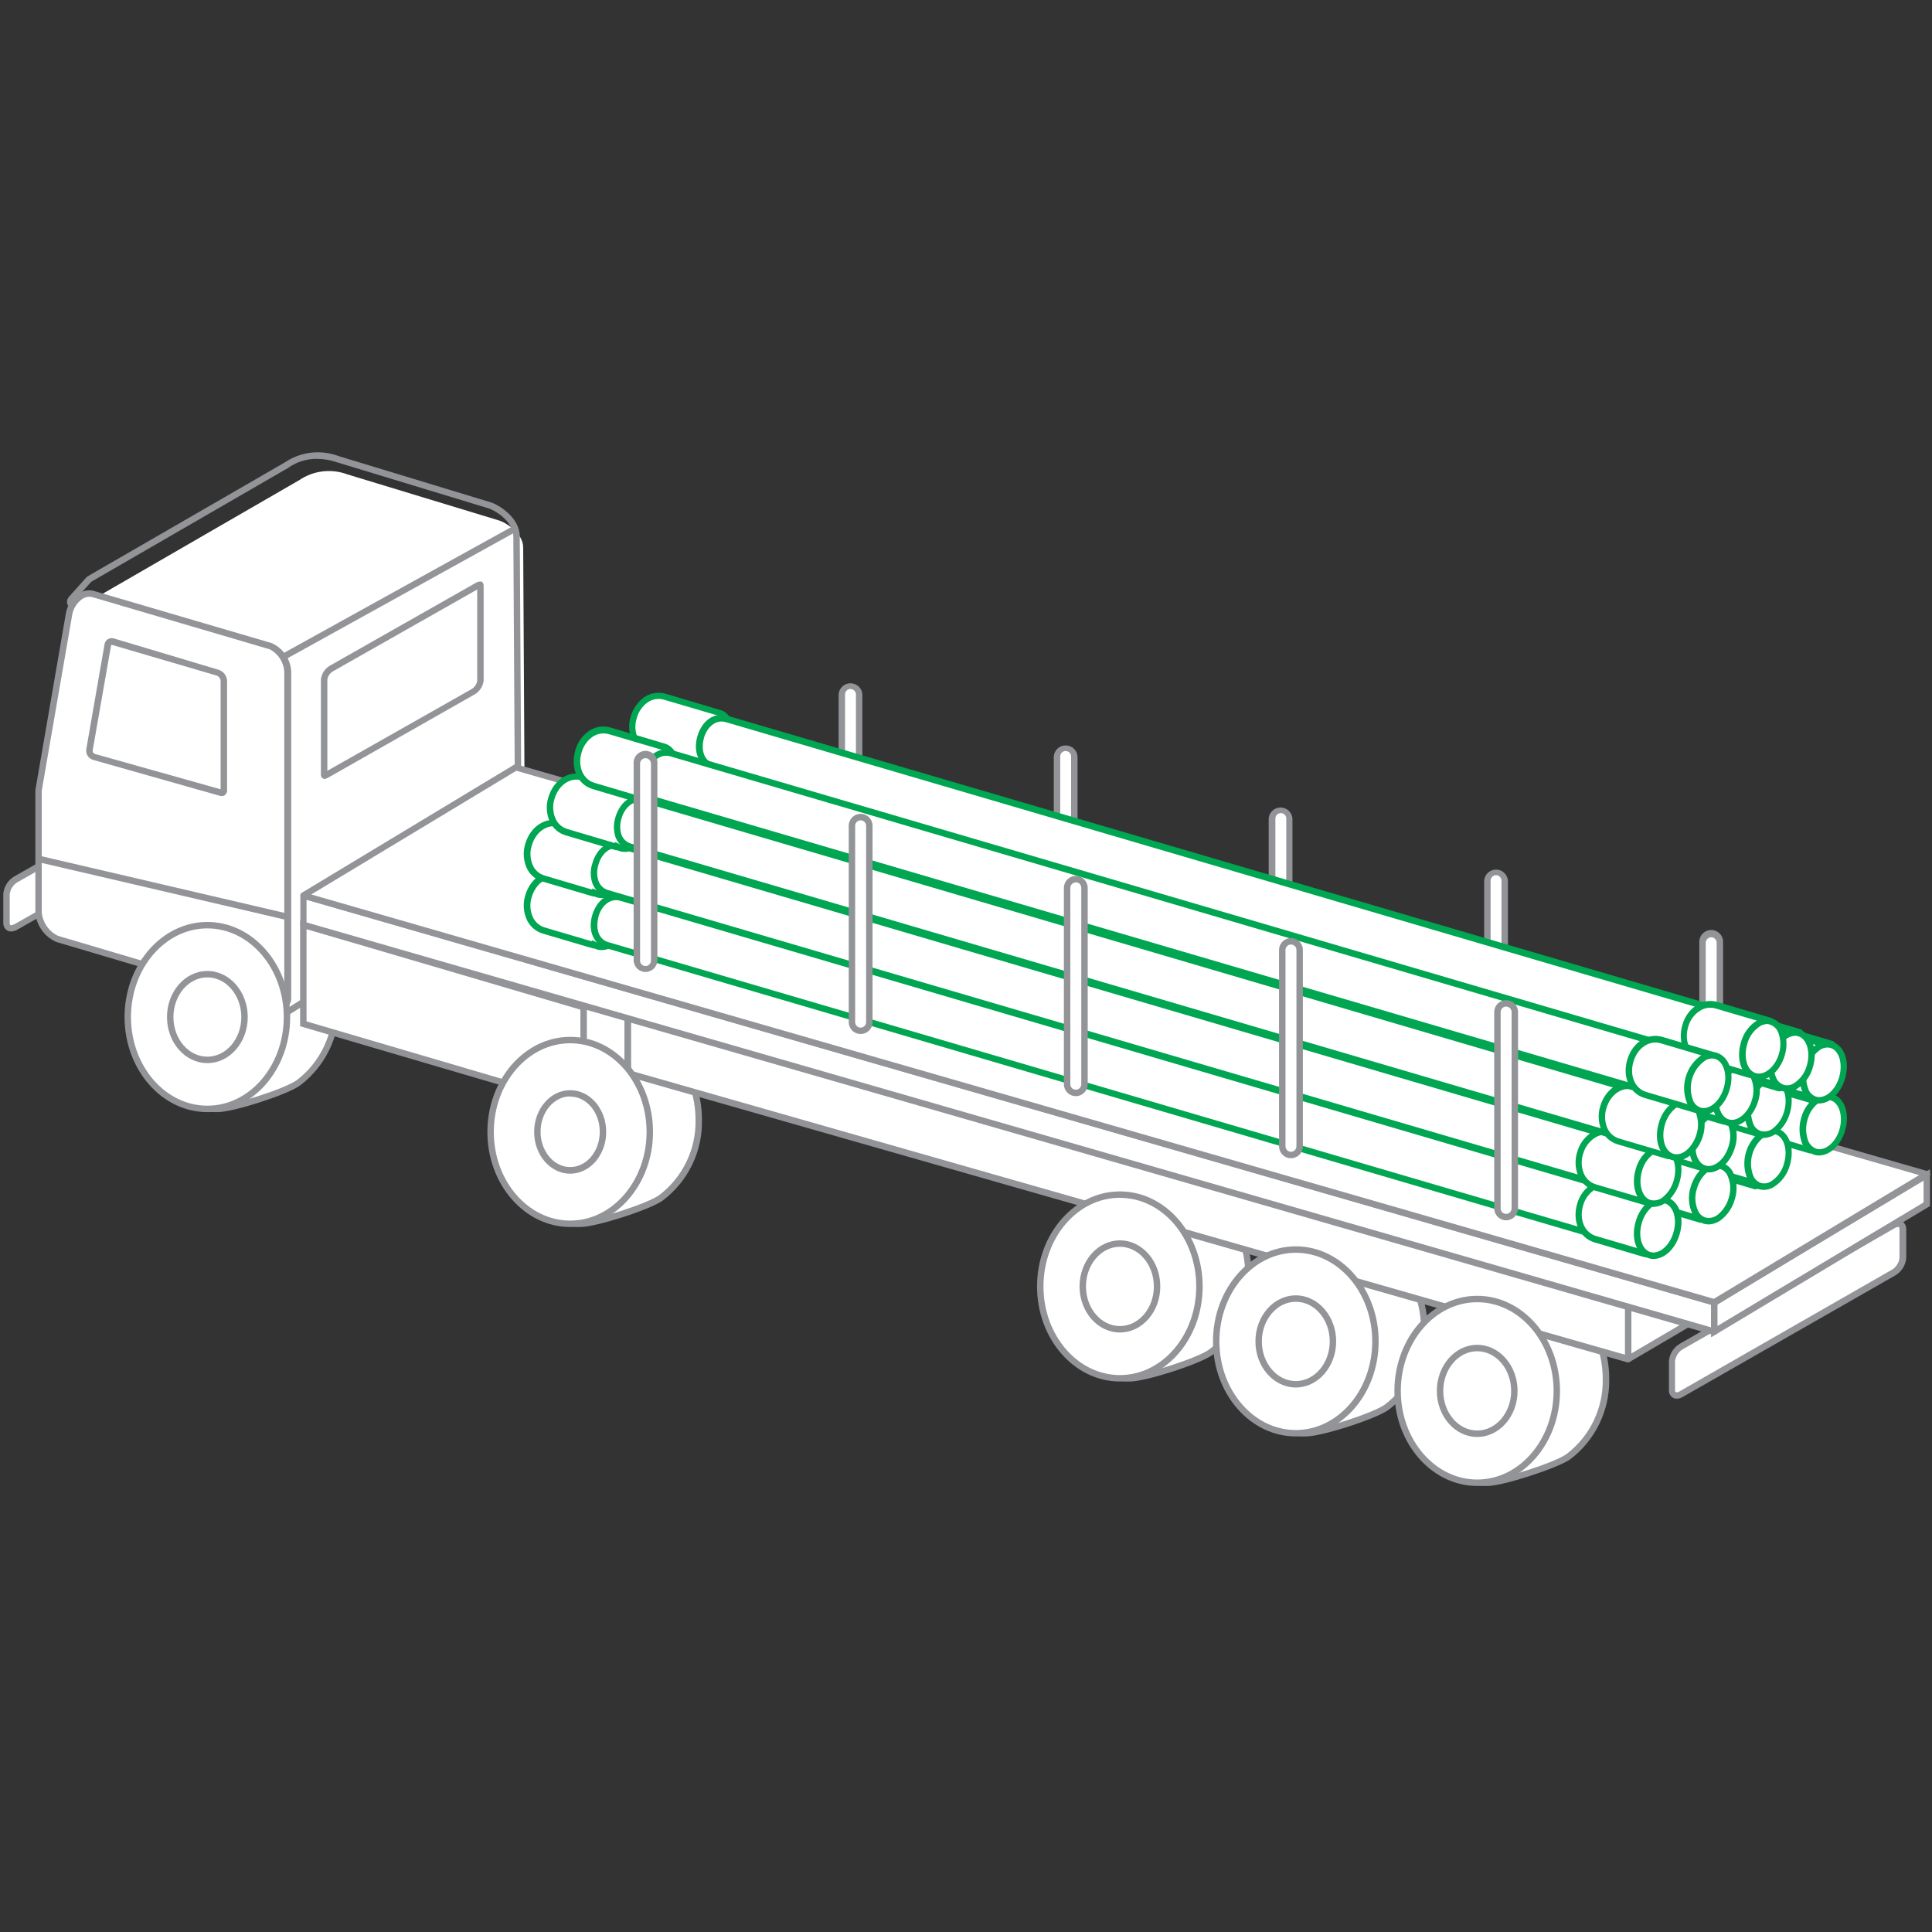 <?xml version="1.0" encoding="UTF-8"?>
<svg width="300px" height="300px" viewBox="0 0 300 300" version="1.1" xmlns="http://www.w3.org/2000/svg" xmlns:xlink="http://www.w3.org/1999/xlink">
    <rect x="0" y="0" width="300" height="300" fill="#333333" stroke="none"/>
    <!-- Generator: Sketch 59.1 (86144) - https://sketch.com -->
    <title>illustrations/green/Run Ready</title>
    <desc>Created with Sketch.</desc>
    <defs>
        <linearGradient x1="53.5%" y1="48.5%" x2="47.5%" y2="60.5%" id="linearGradient-1">
            <stop stop-color="#FFFFFF" offset="0%"></stop>
            <stop stop-color="#00A651" offset="100%"></stop>
        </linearGradient>
    </defs>
    <g id="illustrations/green/Run-Ready" stroke="none" stroke-width="1" fill="none" fill-rule="evenodd">
        <g id="runready" transform="translate(0, 70)" fill-rule="nonzero">
            <path d="M26.61,58.77 C26.501,59.699 25.964,60.523 25.16,61 L2.46,73.92 C1.65,74.38 1.01,74.09 1.01,73.3 L1.01,68.8 C1.107,67.857 1.645,67.015 2.46,66.53 L25.16,53.65 C25.96,53.19 26.61,53.48 26.61,54.28 L26.61,58.77 Z" id="Path" fill="#FFFFFF"></path>
            <path d="M1.74,74.64 C1.52,74.639 1.304,74.584 1.11,74.48 C0.715,74.221 0.486,73.772 0.51,73.3 L0.51,68.8 C0.608,67.676 1.241,66.668 2.21,66.09 L24.91,53.21 C25.385,52.892 25.993,52.847 26.51,53.09 C26.909,53.351 27.137,53.805 27.11,54.28 L27.11,58.77 C27.012,59.894 26.379,60.902 25.41,61.48 L2.7,74.35 C2.41,74.527 2.079,74.626 1.74,74.64 Z M25.88,53.93 C25.713,53.94 25.552,53.992 25.41,54.08 L2.7,67 C2.045,67.401 1.607,68.078 1.51,68.84 L1.51,73.34 C1.497,73.453 1.533,73.566 1.61,73.65 C1.7,73.71 1.92,73.65 2.21,73.53 L24.91,60.65 C25.571,60.254 26.014,59.575 26.11,58.81 L26.11,54.32 C26.11,54.24 26.11,54.06 26.01,54 C25.975,53.964 25.929,53.94 25.88,53.93 L25.88,53.93 Z" id="Shape" fill="#929497"></path>
            <path d="M295.5,125.35 C295.4,126.295 294.859,127.137 294.04,127.62 L261.04,146.48 C260.24,146.93 259.6,146.65 259.6,145.85 L259.6,141.36 C259.695,140.419 260.229,139.577 261.04,139.09 L294.04,120.23 C294.84,119.77 295.5,120.06 295.5,120.86 L295.5,125.35 Z" id="Path" fill="#FFFFFF"></path>
            <path d="M260.38,147.19 C260.159,147.194 259.942,147.139 259.75,147.03 C259.351,146.774 259.122,146.323 259.15,145.85 L259.15,141.36 C259.238,140.233 259.873,139.22 260.85,138.65 L293.79,119.79 C294.265,119.469 294.875,119.427 295.39,119.68 C295.792,119.933 296.026,120.385 296,120.86 L296,125.35 C295.906,126.476 295.268,127.484 294.29,128.05 L261.29,146.92 C261.013,147.082 260.701,147.174 260.38,147.19 L260.38,147.19 Z M294.76,120.51 C294.594,120.523 294.433,120.575 294.29,120.66 L261.29,139.52 C260.632,139.919 260.194,140.597 260.1,141.36 L260.1,145.85 C260.1,145.93 260.1,146.11 260.2,146.17 C260.408,146.216 260.626,146.172 260.8,146.05 L293.74,127.18 C294.408,126.794 294.856,126.116 294.95,125.35 L294.95,120.86 C294.95,120.78 294.95,120.6 294.84,120.54 C294.815,120.525 294.788,120.515 294.76,120.51 Z" id="Shape" fill="#929497"></path>
            <path d="M249.35,144.07 C249.452,148.816 247.278,153.325 243.5,156.2 C241.6,157.56 233.35,160.2 230.97,160.2 C224.14,160.2 224.63,151.91 224.63,144.03 C224.63,136.15 230.16,129.77 236.98,129.77 C243.8,129.77 249.35,136.19 249.35,144.07 Z" id="Path" fill="#FFFFFF"></path>
            <path d="M231,160.74 C229.421,160.812 227.881,160.233 226.74,159.14 C224.11,156.5 224.13,151.14 224.16,145.54 L224.16,144.07 C224.16,135.93 229.93,129.31 237.01,129.31 C244.09,129.31 249.88,135.93 249.88,144.07 C249.987,148.98 247.733,153.643 243.82,156.61 C241.78,158 233.4,160.74 231,160.74 Z M237,130.31 C230.47,130.31 225.15,136.48 225.15,144.07 L225.15,145.55 C225.15,150.73 225.15,156.09 227.44,158.43 C228.389,159.343 229.676,159.818 230.99,159.74 C233.24,159.74 241.36,157.12 243.23,155.8 C246.882,153.021 248.98,148.658 248.87,144.07 C248.85,136.48 243.53,130.31 237,130.31 Z" id="Shape" fill="#929497"></path>
            <path d="M221.18,136.39 C221.282,141.138 219.103,145.648 215.32,148.52 C213.44,149.87 205.18,152.52 202.8,152.52 C195.97,152.52 196.46,144.24 196.46,136.36 C196.46,128.48 201.99,122.1 208.82,122.1 C215.65,122.1 221.18,128.51 221.18,136.39 Z" id="Path" fill="#FFFFFF"></path>
            <path d="M202.8,153.05 C201.222,153.125 199.683,152.551 198.54,151.46 C195.92,148.82 195.94,143.46 195.96,137.88 L195.96,136.39 C195.96,128.25 201.73,121.63 208.82,121.63 C215.91,121.63 221.68,128.25 221.68,136.39 C221.789,141.303 219.531,145.968 215.61,148.93 C213.62,150.36 205.23,153.05 202.8,153.05 Z M208.8,122.63 C202.26,122.63 196.94,128.8 196.94,136.39 L196.94,137.88 C196.94,143.06 196.94,148.41 199.23,150.75 C200.181,151.659 201.467,152.13 202.78,152.05 C205.04,152.05 213.16,149.44 215.01,148.12 C218.669,145.345 220.771,140.981 220.66,136.39 C220.68,128.8 215.36,122.63 208.82,122.63 L208.8,122.63 Z" id="Shape" fill="#929497"></path>
            <path d="M193.86,127.86 C193.965,132.612 191.786,137.126 188,140 C186.11,141.36 177.86,144 175.47,144 C168.64,144 169.13,135.71 169.13,127.84 C169.13,119.97 174.67,113.57 181.49,113.57 C188.31,113.57 193.86,120 193.86,127.86 Z" id="Path" fill="#FFFFFF"></path>
            <path d="M175.48,144.52 C173.901,144.592 172.361,144.013 171.22,142.92 C168.59,140.28 168.61,134.92 168.63,129.33 L168.63,127.86 C168.63,119.72 174.4,113.09 181.49,113.09 C188.58,113.09 194.35,119.72 194.35,127.86 C194.463,132.768 192.208,137.431 188.29,140.39 C186.3,141.82 177.92,144.52 175.48,144.52 Z M181.48,114.09 C174.94,114.09 169.62,120.27 169.62,127.86 L169.62,129.33 C169.62,134.52 169.62,139.87 171.92,142.22 C172.872,143.126 174.158,143.597 175.47,143.52 C177.73,143.52 185.85,140.9 187.71,139.58 C191.362,136.805 193.46,132.445 193.35,127.86 C193.36,120.27 188,114.09 181.5,114.09 L181.48,114.09 Z" id="Shape" fill="#929497"></path>
            <path d="M52.17,86 C52.272,90.751 50.093,95.264 46.31,98.14 C44.42,99.49 36.17,102.14 33.79,102.14 C26.96,102.14 27.45,93.86 27.45,85.97 C27.45,78.08 33,71.77 39.8,71.77 C46.6,71.77 52.17,78.15 52.17,86 Z" id="Path" fill="#FFFFFF"></path>
            <path d="M33.79,102.69 C32.208,102.762 30.665,102.184 29.52,101.09 C26.9,98.46 26.92,93.09 26.94,87.51 L26.94,86 C26.94,77.87 32.7,71.25 39.79,71.25 C46.88,71.25 52.67,77.89 52.67,86 C52.779,90.915 50.521,95.584 46.6,98.55 C44.61,100 36.23,102.69 33.79,102.69 Z M39.79,72.27 C33.27,72.27 28,78.44 28,86 L28,87.5 C28,92.67 28,98.03 30.29,100.37 C31.246,101.277 32.535,101.748 33.85,101.67 C36.12,101.67 44.23,99.06 46.08,97.73 C49.717,94.943 51.797,90.58 51.67,86 C51.67,78.44 46.35,72.27 39.8,72.27 L39.79,72.27 Z" id="Shape" fill="#929497"></path>
            <path d="M81.52,64.23 C81.422,65.287 80.867,66.248 80,66.86 L46.2,88.13 C45.54,87.93 42.5,58.46 42.5,57.65 L13.28,25.18 L15.97,22.18 L46.46,4.56 C48.66,3.065 51.448,2.729 53.94,3.66 L77.56,10.84 C78.22,11.03 81.24,12.63 81.24,15.02 L81.52,64.23 Z" id="Path" fill="#FFFFFF"></path>
            <path d="M44.54,87.58 C44.428,87.58 44.317,87.563 44.21,87.53 C43.21,87.25 43.04,87.18 41.28,71.53 C40.57,65.25 39.86,58.32 39.7,56.42 L10.7,24.25 C10.301,23.803 10.301,23.127 10.7,22.68 L13.39,19.68 C13.473,19.587 13.571,19.51 13.68,19.45 L44.18,1.83 C46.657,0.138 49.806,-0.236 52.61,0.83 L76.2,8 C77.35,8.34 80.71,10.31 80.71,13.3 L81,62.5 C80.907,63.939 80.173,65.261 79,66.1 L45.16,87.4 C44.975,87.52 44.76,87.582 44.54,87.58 Z M49.21,1.25 C47.601,1.235 46.028,1.733 44.72,2.67 L14.18,20.33 L11.46,23.33 C11.405,23.397 11.405,23.493 11.46,23.56 L40.67,56 L40.67,56.17 C40.78,57.59 41.47,64.4 42.26,71.42 C43.26,80.42 43.99,86.12 44.43,86.56 L44.53,86.56 L44.62,86.56 L78.46,65.28 C79.348,64.621 79.909,63.612 80,62.51 L79.71,13.3 C79.71,10.88 76.71,9.19 75.91,8.95 L52.31,1.78 C51.312,1.439 50.265,1.26 49.21,1.25 Z" id="Shape" fill="#929497"></path>
            <path d="M44.68,85 C44.68,85.8 44.15,86.29 43.49,86.09 L8.89,75.79 C7.235,75.025 6.127,73.419 6,71.6 L6,52.69 L10.69,25.56 C11,23.46 12.79,21.68 14.58,22.27 L42.09,30.35 C43.583,31.091 44.573,32.567 44.69,34.23 L44.68,85 Z" id="Path" fill="#FFFFFF"></path>
            <path d="M43.78,86.6 C43.634,86.601 43.488,86.578 43.35,86.53 L8.75,76.27 C6.869,75.454 5.608,73.647 5.49,71.6 L5.49,52.69 L10.19,25.47 C10.375,24.111 11.132,22.896 12.27,22.13 C12.999,21.656 13.902,21.534 14.73,21.8 L42.22,29.87 C43.949,30.657 45.103,32.334 45.22,34.23 L45.22,85 C45.247,85.533 45.016,86.046 44.6,86.38 C44.359,86.542 44.07,86.62 43.78,86.6 Z M13.86,22.66 C13.482,22.671 13.114,22.789 12.8,23 C11.909,23.614 11.32,24.577 11.18,25.65 L6.48,52.79 L6.48,71.6 C6.598,73.198 7.558,74.611 9,75.31 L43.59,85.57 C43.697,85.622 43.823,85.622 43.93,85.57 C44.081,85.416 44.158,85.205 44.14,84.99 L44.14,34.23 C44.026,32.788 43.18,31.504 41.9,30.83 L14.43,22.75 C14.245,22.693 14.053,22.662 13.86,22.66 Z" id="Shape" fill="#929497"></path>
            <path d="M34.4,53.61 C34.27,53.61 34.141,53.586 34.02,53.54 L14.47,48 C13.761,47.799 13.303,47.112 13.39,46.38 L16.24,30 C16.29,29.695 16.468,29.425 16.73,29.26 C17.032,29.081 17.396,29.041 17.73,29.15 L33.94,34 C34.693,34.24 35.218,34.921 35.26,35.71 L35.26,52.71 C35.274,53 35.148,53.28 34.92,53.46 C34.768,53.567 34.585,53.62 34.4,53.61 L34.4,53.61 Z M17.33,30.14 L17.26,30.14 L14.38,46.58 C14.379,46.805 14.525,47.004 14.74,47.07 L34.26,52.56 L34.26,35.66 C34.212,35.319 33.982,35.031 33.66,34.91 L17.43,30.15 L17.33,30.14 Z" id="Shape" fill="#929497"></path>
            <path d="M44.56,87.93 C44.56,95.81 39.03,102.19 32.2,102.19 C25.37,102.19 19.84,95.81 19.84,87.93 C19.84,80.05 25.37,73.66 32.2,73.66 C39.03,73.66 44.56,80.05 44.56,87.93 Z" id="Path" fill="#FFFFFF"></path>
            <path d="M32.2,102.69 C25.11,102.69 19.34,96.07 19.34,87.93 C19.34,79.79 25.11,73.16 32.2,73.16 C39.29,73.16 45.06,79.79 45.06,87.93 C45.06,96.07 39.29,102.69 32.2,102.69 Z M32.2,74.16 C25.66,74.16 20.34,80.34 20.34,87.93 C20.34,95.52 25.66,101.69 32.2,101.69 C38.74,101.69 44.06,95.52 44.06,87.93 C44.06,80.34 38.74,74.16 32.2,74.16 Z" id="Shape" fill="#929497"></path>
            <path d="M38,87.93 C38,91.61 35.42,94.58 32.23,94.58 C29.04,94.58 26.46,91.58 26.46,87.93 C26.46,84.28 29.04,81.27 32.23,81.27 C35.42,81.27 38,84.25 38,87.93 Z" id="Path" fill="#FFFFFF"></path>
            <path d="M32.2,95.08 C28.74,95.08 25.93,91.88 25.93,87.93 C25.93,83.98 28.74,80.77 32.2,80.77 C35.66,80.77 38.47,83.98 38.47,87.93 C38.47,91.88 35.66,95.08 32.2,95.08 Z M32.2,81.77 C29.29,81.77 26.93,84.53 26.93,87.93 C26.93,91.33 29.29,94.08 32.2,94.08 C35.11,94.08 37.47,91.32 37.47,87.93 C37.47,84.54 35.11,81.77 32.2,81.77 Z" id="Shape" fill="#929497"></path>
            <path d="M108.5,103.87 C108.607,108.617 106.432,113.128 102.65,116 C100.76,117.36 92.51,120 90.12,120 C83.3,120 83.78,111.71 83.78,103.84 C83.78,95.97 89.31,89.57 96.14,89.57 C102.97,89.57 108.5,96 108.5,103.87 Z" id="Path" fill="#FFFFFF"></path>
            <path d="M90.12,120.53 C88.541,120.602 87.001,120.023 85.86,118.93 C83.24,116.3 83.26,110.93 83.28,105.35 L83.28,103.87 C83.28,95.73 89.05,89.1 96.14,89.1 C103.23,89.1 109,95.73 109,103.87 C109.112,108.778 106.857,113.44 102.94,116.4 C101,117.83 92.56,120.53 90.12,120.53 Z M96.12,90.1 C89.58,90.1 84.26,96.28 84.26,103.87 L84.26,105.35 C84.26,110.53 84.26,115.89 86.55,118.23 C87.502,119.136 88.788,119.607 90.1,119.53 C92.37,119.53 100.49,116.91 102.34,115.59 C105.999,112.819 108.105,108.459 108,103.87 C108,96.28 102.68,90.1 96.14,90.1 L96.12,90.1 Z" id="Shape" fill="#929497"></path>
            <polygon id="Path" fill="#FFFFFF" points="90.63 101.78 47.1 88.97 47.1 73.6 90.63 86.41"></polygon>
            <path d="M91.13,102.44 L46.6,89.35 L46.6,72.94 L91.13,86 L91.13,102.44 Z M47.6,88.6 L90.13,101.11 L90.13,86.78 L47.6,74.27 L47.6,88.6 Z" id="Shape" fill="#929497"></path>
            <polygon id="Path" fill="#FFFFFF" points="90.63 101.78 127.91 79.86 127.91 64.5 90.63 86.41"></polygon>
            <path d="M90.13,102.65 L90.13,86.12 L90.38,85.98 L128.38,63.63 L128.38,80.15 L128.13,80.29 L90.13,102.65 Z M91.13,86.65 L91.13,100.9 L127.41,79.57 L127.41,65.38 L91.13,86.65 Z" id="Shape" fill="#929497"></path>
            <polygon id="Path" fill="#FFFFFF" points="252.82 141.04 97.46 96.65 97.46 88.12 252.82 132.5"></polygon>
            <path d="M252.82,141.54 L252.68,141.54 L97.32,97.13 C97.107,97.068 96.96,96.872 96.96,96.65 L96.96,88.12 C96.96,87.963 97.035,87.815 97.16,87.72 C97.286,87.626 97.449,87.596 97.6,87.64 L253,132 C253.213,132.062 253.36,132.258 253.36,132.48 L253.36,141 C253.36,141.276 253.136,141.5 252.86,141.5 L252.82,141.54 Z M98,96.27 L252.36,140.37 L252.36,132.88 L98,88.78 L98,96.27 Z" id="Shape" fill="#929497"></path>
            <polygon id="Path" fill="#FFFFFF" points="252.82 141.04 290.09 119.13 290.09 110.59 252.82 132.5"></polygon>
            <path d="M252.82,141.54 C252.732,141.542 252.645,141.517 252.57,141.47 C252.413,141.384 252.317,141.219 252.32,141.04 L252.32,132.5 C252.319,132.324 252.41,132.161 252.56,132.07 L289.84,110.16 C289.995,110.071 290.185,110.071 290.34,110.16 C290.497,110.246 290.593,110.411 290.59,110.59 L290.59,119.13 C290.591,119.306 290.5,119.469 290.35,119.56 L253.07,141.47 C252.993,141.513 252.908,141.537 252.82,141.54 L252.82,141.54 Z M253.32,132.79 L253.32,140.16 L289.59,118.84 L289.59,111.47 L253.32,132.79 Z" id="Shape" fill="#929497"></path>
            <polygon id="Path" fill="#FFFFFF" points="266.19 136.78 47.1 73.6 47.1 69.05 266.19 132.22"></polygon>
            <path d="M266.19,137.281 L266.05,137.281 L47,74.09 C46.787,74.021 46.64,73.824 46.64,73.6 L46.64,69.05 C46.64,68.892 46.713,68.743 46.84,68.65 C46.968,68.56 47.129,68.53 47.28,68.57 L266.37,131.74 C266.583,131.802 266.73,131.998 266.73,132.22 L266.73,136.78 C266.73,136.937 266.655,137.085 266.53,137.18 C266.431,137.251 266.311,137.286 266.19,137.281 L266.19,137.281 Z M47.6,73.23 L265.69,136.11 L265.69,132.6 L47.6,69.71 L47.6,73.23 Z" id="Shape" fill="#929497"></path>
            <polygon id="Path" fill="#FFFFFF" points="266.19 136.78 299.19 117 299.19 112.44 266.19 132.22"></polygon>
            <path d="M265.69,137.66 L265.69,131.94 L299.69,111.56 L299.69,117.28 L265.69,137.66 Z M266.69,132.5 L266.69,135.89 L298.69,116.71 L298.69,113.33 L266.69,132.5 Z" id="Shape" fill="#929497"></path>
            <polygon id="Path" fill="#FFFFFF" points="299.19 112.3 80.11 49.14 47.1 69.05 266.19 132.22"></polygon>
            <path d="M266.19,132.72 L266.05,132.72 L47,69.53 C46.811,69.474 46.671,69.315 46.64,69.12 C46.619,68.921 46.712,68.728 46.88,68.62 L79.88,48.71 C80.008,48.656 80.152,48.656 80.28,48.71 L299.36,111.87 C299.551,111.929 299.691,112.092 299.72,112.29 C299.747,112.487 299.652,112.68 299.48,112.78 L266.48,132.7 C266.388,132.736 266.286,132.743 266.19,132.72 Z M48.34,68.89 L266.12,131.68 L298,112.47 L80.18,49.68 L48.34,68.89 Z" id="Shape" fill="#929497"></path>
            <path d="M100.9,105.77 C100.9,113.64 95.36,120.03 88.54,120.03 C81.72,120.03 76.18,113.64 76.18,105.77 C76.18,97.9 81.71,91.5 88.54,91.5 C95.37,91.5 100.9,97.89 100.9,105.77 Z" id="Path" fill="#FFFFFF"></path>
            <path d="M88.54,120.53 C81.45,120.53 75.68,113.91 75.68,105.77 C75.68,97.63 81.45,91 88.54,91 C95.63,91 101.4,97.63 101.4,105.77 C101.4,113.91 95.63,120.53 88.54,120.53 Z M88.54,92 C82,92 76.68,98.18 76.68,105.77 C76.68,113.36 82,119.53 88.54,119.53 C95.08,119.53 100.4,113.36 100.4,105.77 C100.4,98.18 95.08,92 88.54,92 Z" id="Shape" fill="#929497"></path>
            <path d="M94.31,105.77 C94.31,109.44 91.72,112.42 88.54,112.42 C85.36,112.42 82.77,109.42 82.77,105.77 C82.77,102.12 85.35,99.11 88.54,99.11 C91.73,99.11 94.31,102.09 94.31,105.77 Z" id="Path" fill="#FFFFFF"></path>
            <path d="M88.54,112.25 C85.45,112.25 82.94,109.34 82.94,105.77 C82.94,102.2 85.45,99.28 88.54,99.28 C91.63,99.28 94.13,102.19 94.13,105.77 C94.13,109.35 91.62,112.25 88.54,112.25 Z M88.54,100.25 C86,100.25 83.94,102.72 83.94,105.74 C83.94,108.76 86,111.22 88.54,111.22 C91.08,111.22 93.13,108.76 93.13,105.74 C93.13,102.72 91.07,100.28 88.54,100.28 L88.54,100.25 Z" id="Shape" fill="#929497"></path>
            <path d="M241.74,146 C241.74,153.87 236.21,160.26 229.38,160.26 C222.55,160.26 217,153.85 217,146 C217,138.15 222.53,131.73 229.36,131.73 C236.19,131.73 241.74,138.09 241.74,146 Z" id="Path" fill="#FFFFFF"></path>
            <path d="M229.38,160.74 C222.29,160.74 216.52,154.11 216.52,145.98 C216.52,137.85 222.29,131.21 229.38,131.21 C236.47,131.21 242.24,137.83 242.24,145.98 C242.24,154.13 236.47,160.74 229.38,160.74 Z M229.38,132.21 C222.84,132.21 217.52,138.38 217.52,145.98 C217.52,153.58 222.84,159.74 229.38,159.74 C235.92,159.74 241.24,153.56 241.24,145.98 C241.24,138.4 235.92,132.21 229.38,132.21 Z" id="Shape" fill="#929497"></path>
            <path d="M235.15,146 C235.15,149.67 232.57,152.65 229.38,152.65 C226.19,152.65 223.61,149.65 223.61,146 C223.61,142.35 226.19,139.34 229.38,139.34 C232.57,139.34 235.15,142.3 235.15,146 Z" id="Path" fill="#FFFFFF"></path>
            <path d="M229.38,153.13 C225.92,153.13 223.11,149.92 223.11,145.98 C223.11,142.04 225.92,138.82 229.38,138.82 C232.84,138.82 235.65,142.03 235.65,145.98 C235.65,149.93 232.84,153.13 229.38,153.13 Z M229.38,139.82 C226.48,139.82 224.11,142.58 224.11,145.98 C224.11,149.38 226.48,152.13 229.38,152.13 C232.28,152.13 234.65,149.37 234.65,145.98 C234.65,142.59 232.29,139.82 229.38,139.82 Z" id="Shape" fill="#929497"></path>
            <path d="M213.58,138.29 C213.58,146.17 208.04,152.55 201.21,152.55 C194.38,152.55 188.85,146.17 188.85,138.29 C188.85,130.41 194.38,124 201.21,124 C208.04,124 213.58,130.41 213.58,138.29 Z" id="Path" fill="#FFFFFF"></path>
            <path d="M201.21,153.05 C194.12,153.05 188.35,146.43 188.35,138.29 C188.35,130.15 194.12,123.53 201.21,123.53 C208.3,123.53 214.08,130.15 214.08,138.29 C214.08,146.43 208.31,153.05 201.21,153.05 Z M201.21,124.53 C194.67,124.53 189.35,130.71 189.35,138.29 C189.35,145.87 194.67,152.05 201.21,152.05 C207.75,152.05 213.08,145.88 213.08,138.29 C213.08,130.7 207.76,124.53 201.21,124.53 Z" id="Shape" fill="#929497"></path>
            <path d="M207,138.29 C207,141.97 204.41,144.95 201.23,144.95 C198.05,144.95 195.46,141.95 195.46,138.29 C195.46,134.63 198.04,131.64 201.23,131.64 C204.42,131.64 207,134.61 207,138.29 Z" id="Path" fill="#FFFFFF"></path>
            <path d="M201.21,145.45 C197.76,145.45 194.94,142.24 194.94,138.29 C194.94,134.34 197.76,131.14 201.21,131.14 C204.66,131.14 207.48,134.35 207.48,138.29 C207.48,142.23 204.67,145.45 201.21,145.45 Z M201.21,132.14 C198.31,132.14 195.94,134.9 195.94,138.29 C195.94,141.68 198.31,144.45 201.21,144.45 C204.11,144.45 206.48,141.69 206.48,138.29 C206.48,134.89 204.12,132.14 201.21,132.14 Z" id="Shape" fill="#929497"></path>
            <path d="M186.25,129.76 C186.25,137.63 180.73,144.02 173.9,144.02 C167.07,144.02 161.53,137.63 161.53,129.76 C161.53,121.89 167.07,115.49 173.9,115.49 C180.73,115.49 186.25,121.88 186.25,129.76 Z" id="Path" fill="#FFFFFF"></path>
            <path d="M173.9,144.52 C166.8,144.52 161.03,137.9 161.03,129.76 C161.03,121.62 166.8,115 173.9,115 C181,115 186.75,121.63 186.75,129.77 C186.75,137.91 181,144.52 173.9,144.52 Z M173.9,115.99 C167.35,115.99 162.03,122.17 162.03,129.76 C162.03,137.35 167.35,143.52 173.9,143.52 C180.45,143.52 185.75,137.35 185.75,129.76 C185.75,122.17 180.43,116 173.9,116 L173.9,115.99 Z" id="Shape" fill="#929497"></path>
            <path d="M179.67,129.76 C179.67,133.43 177.08,136.41 173.9,136.41 C170.72,136.41 168.13,133.41 168.13,129.76 C168.13,126.11 170.71,123.1 173.9,123.1 C177.09,123.1 179.67,126.08 179.67,129.76 Z" id="Path" fill="#FFFFFF"></path>
            <path d="M173.9,136.91 C170.44,136.91 167.63,133.7 167.63,129.76 C167.63,125.82 170.44,122.6 173.9,122.6 C177.36,122.6 180.17,125.81 180.17,129.76 C180.17,133.71 177.35,136.91 173.9,136.91 Z M173.9,123.6 C170.99,123.6 168.63,126.36 168.63,129.76 C168.63,133.16 170.99,135.91 173.9,135.91 C176.81,135.91 179.17,133.15 179.17,129.76 C179.17,126.37 176.8,123.6 173.9,123.6 Z" id="Shape" fill="#929497"></path>
            <path d="M267.06,106.88 C267.06,107.62 266.46,108.22 265.72,108.22 L265.72,108.22 C265.363,108.223 265.019,108.083 264.766,107.831 C264.513,107.579 264.37,107.237 264.37,106.88 L264.37,76.39 C264.367,76.031 264.509,75.686 264.762,75.432 C265.016,75.179 265.361,75.037 265.72,75.04 L265.72,75.04 C266.077,75.04 266.419,75.183 266.671,75.436 C266.923,75.689 267.063,76.033 267.06,76.39 L267.06,106.88 Z" id="Path" fill="#FFFFFF"></path>
            <path d="M265.72,108.72 C265.23,108.723 264.76,108.53 264.412,108.185 C264.065,107.839 263.87,107.37 263.87,106.88 L263.87,76.39 C263.819,75.698 264.159,75.036 264.751,74.675 C265.343,74.314 266.087,74.314 266.679,74.675 C267.271,75.036 267.611,75.698 267.56,76.39 L267.56,106.88 C267.56,107.896 266.736,108.72 265.72,108.72 Z M265.72,75.54 C265.495,75.54 265.278,75.63 265.119,75.789 C264.96,75.948 264.87,76.165 264.87,76.39 L264.87,106.88 C264.917,107.311 265.281,107.638 265.715,107.638 C266.149,107.638 266.513,107.311 266.56,106.88 L266.56,76.39 C266.56,75.924 266.186,75.545 265.72,75.54 Z" id="Shape" fill="#929497"></path>
            <path d="M233.65,97.24 C233.65,97.597 233.507,97.939 233.254,98.191 C233.001,98.443 232.657,98.583 232.3,98.58 L232.3,98.58 C231.945,98.58 231.604,98.439 231.352,98.188 C231.101,97.936 230.96,97.595 230.96,97.24 L230.96,66.74 C230.96,66 231.56,65.4 232.3,65.4 L232.3,65.4 C232.657,65.397 233.001,65.537 233.254,65.789 C233.507,66.041 233.65,66.383 233.65,66.74 L233.65,97.24 Z" id="Path" fill="#FFFFFF"></path>
            <path d="M232.3,99.08 C231.812,99.08 231.344,98.886 230.999,98.541 C230.654,98.196 230.46,97.728 230.46,97.24 L230.46,66.74 C230.531,65.774 231.336,65.026 232.305,65.026 C233.274,65.026 234.079,65.774 234.15,66.74 L234.15,97.24 C234.15,97.73 233.955,98.199 233.608,98.545 C233.26,98.89 232.79,99.083 232.3,99.08 Z M232.3,65.9 C231.838,65.905 231.465,66.278 231.46,66.74 L231.46,97.24 C231.507,97.671 231.871,97.998 232.305,97.998 C232.739,97.998 233.103,97.671 233.15,97.24 L233.15,66.74 C233.145,66.274 232.766,65.9 232.3,65.9 Z" id="Shape" fill="#929497"></path>
            <path d="M200.23,87.6 C200.233,87.956 200.092,88.299 199.84,88.55 C199.589,88.802 199.246,88.943 198.89,88.94 L198.89,88.94 C198.148,88.94 197.545,88.342 197.54,87.6 L197.54,57.1 C197.545,56.358 198.148,55.76 198.89,55.76 L198.89,55.76 C199.246,55.757 199.589,55.898 199.84,56.15 C200.092,56.401 200.233,56.744 200.23,57.1 L200.23,87.6 Z" id="Path" fill="#FFFFFF"></path>
            <path d="M198.89,89.44 C198.394,89.451 197.915,89.262 197.559,88.916 C197.204,88.57 197.003,88.096 197,87.6 L197,57.1 C197.071,56.134 197.876,55.386 198.845,55.386 C199.814,55.386 200.619,56.134 200.69,57.1 L200.69,87.6 C200.69,88.601 199.891,89.418 198.89,89.44 Z M198.89,56.26 C198.665,56.257 198.449,56.345 198.29,56.502 C198.13,56.66 198.04,56.875 198.04,57.1 L198.04,87.6 C198.045,88.066 198.424,88.44 198.89,88.44 C199.354,88.44 199.73,88.064 199.73,87.6 L199.73,57.1 C199.733,56.876 199.645,56.661 199.487,56.503 C199.329,56.345 199.114,56.257 198.89,56.26 L198.89,56.26 Z" id="Shape" fill="#929497"></path>
            <path d="M166.82,78 C166.82,78.74 166.22,79.34 165.48,79.34 L165.48,79.34 C164.738,79.34 164.135,78.742 164.13,78 L164.13,47.5 C164.135,46.758 164.738,46.16 165.48,46.16 L165.48,46.16 C166.22,46.16 166.82,46.76 166.82,47.5 L166.82,78 Z" id="Path" fill="#FFFFFF"></path>
            <path d="M165.48,79.8 C164.462,79.8 163.636,78.978 163.63,77.96 L163.63,47.46 C163.701,46.494 164.506,45.746 165.475,45.746 C166.444,45.746 167.249,46.494 167.32,47.46 L167.32,78 C167.298,79.001 166.481,79.8 165.48,79.8 Z M165.48,46.62 C165.255,46.617 165.039,46.705 164.88,46.862 C164.72,47.02 164.63,47.235 164.63,47.46 L164.63,78 C164.677,78.431 165.041,78.758 165.475,78.758 C165.909,78.758 166.273,78.431 166.32,78 L166.32,47.5 C166.331,47.27 166.247,47.046 166.089,46.88 C165.93,46.714 165.71,46.62 165.48,46.62 L165.48,46.62 Z" id="Shape" fill="#929497"></path>
            <path d="M133.41,68.31 C133.413,68.667 133.273,69.011 133.021,69.264 C132.769,69.517 132.427,69.66 132.07,69.66 L132.07,69.66 C131.711,69.663 131.366,69.521 131.112,69.268 C130.859,69.014 130.717,68.669 130.72,68.31 L130.72,37.81 C130.72,37.454 130.863,37.112 131.117,36.862 C131.37,36.612 131.714,36.475 132.07,36.48 L132.07,36.48 C132.424,36.477 132.765,36.616 133.017,36.866 C133.269,37.116 133.41,37.456 133.41,37.81 L133.41,68.31 Z" id="Path" fill="#FFFFFF"></path>
            <path d="M132.07,70.16 C131.048,70.16 130.22,69.332 130.22,68.31 L130.22,37.81 C130.291,36.844 131.096,36.096 132.065,36.096 C133.034,36.096 133.839,36.844 133.91,37.81 L133.91,68.31 C133.91,69.328 133.088,70.154 132.07,70.16 L132.07,70.16 Z M132.07,36.98 C131.847,36.977 131.632,37.063 131.473,37.219 C131.314,37.375 131.223,37.587 131.22,37.81 L131.22,68.31 C131.185,68.634 131.338,68.949 131.614,69.122 C131.89,69.295 132.24,69.295 132.516,69.122 C132.792,68.949 132.945,68.634 132.91,68.31 L132.91,37.81 C132.894,37.358 132.522,37 132.07,37 L132.07,36.98 Z" id="Shape" fill="#929497"></path>
            <path d="M121,52.37 L121,52.37 L112.59,49.88 C110.48,49.26 108.43,50.72 107.73,53.08 C107.03,55.44 107.96,57.77 110.07,58.4 L117.9,60.71 L117.9,60.62 C118.071,60.737 118.26,60.825 118.46,60.88 C120.08,61.36 121.96,59.88 122.65,57.49 C123.34,55.1 122.64,52.85 121,52.37 Z" id="Path" fill="#FFFFFF"></path>
            <path d="M119.13,61.64 C118.853,61.643 118.577,61.606 118.31,61.53 C118.17,61.485 118.033,61.432 117.9,61.37 C117.844,61.385 117.786,61.385 117.73,61.37 L109.9,59 C107.49,58.29 106.29,55.64 107.1,52.85 C107.91,50.06 110.38,48.48 112.8,49.2 L121.21,51.69 L121.21,51.69 C122.268,52.04 123.078,52.902 123.36,53.98 C123.725,55.173 123.725,56.447 123.36,57.64 C122.63,60.06 120.89,61.64 119.13,61.64 Z M118,60 C118.106,59.997 118.21,60.025 118.3,60.08 C118.413,60.157 118.538,60.214 118.67,60.25 C119.92,60.63 121.46,59.25 122.04,57.32 C122.324,56.388 122.324,55.392 122.04,54.46 C121.877,53.807 121.408,53.273 120.78,53.03 L112.37,50.54 C110.69,50.05 108.95,51.23 108.37,53.29 C107.79,55.35 108.58,57.29 110.26,57.77 L117.84,60.01 L118,60 Z" id="Shape" fill="#00A651"></path>
            <path d="M274.23,98 L122.17,53.34 C120.35,52.79 118.74,54.11 118.17,56.15 C117.6,58.19 118.17,60.15 120.02,60.7 L271.58,105.17" id="Path" fill="#FFFFFF"></path>
            <path d="M271.55,105.84 C271.487,105.85 271.423,105.85 271.36,105.84 L119.8,61.34 C117.73,60.73 116.8,58.46 117.49,55.96 C117.811,54.7 118.62,53.62 119.74,52.96 C120.539,52.514 121.487,52.416 122.36,52.69 L274.42,97.32 C274.673,97.365 274.877,97.549 274.948,97.796 C275.018,98.043 274.941,98.308 274.75,98.479 C274.559,98.65 274.287,98.697 274.05,98.6 L122,54 C121.468,53.827 120.887,53.885 120.4,54.16 C119.596,54.653 119.021,55.444 118.8,56.36 C118.37,57.82 118.63,59.61 120.2,60.08 L271.76,104.54 C272.114,104.65 272.314,105.024 272.21,105.38 C272.117,105.663 271.848,105.851 271.55,105.84 L271.55,105.84 Z" id="Path" fill="#00A651"></path>
            <path d="M284.36,100.32 L275.94,97.84 C273.83,97.21 271.77,98.67 271.09,101.03 C270.41,103.39 271.31,105.72 273.42,106.35 L281.24,108.66" id="Path" fill="#FFFFFF"></path>
            <path d="M281.1,109.14 L273.28,106.83 C272.265,106.537 271.413,105.844 270.92,104.91 C269.694,102.309 270.609,99.201 273.05,97.68 C273.966,97.173 275.048,97.058 276.05,97.36 L284.47,99.84 L284.19,100.84 L275.77,98.36 C275.012,98.128 274.192,98.214 273.5,98.6 C271.543,99.854 270.806,102.355 271.77,104.47 C272.138,105.168 272.773,105.688 273.53,105.91 L281.35,108.22 L281.1,109.14 Z" id="Path" fill="#00A651"></path>
            <path d="M286,105.45 C285.3,107.79 283.43,109.32 281.8,108.83 C280.17,108.34 279.43,106.06 280.13,103.71 C280.83,101.36 282.7,99.84 284.32,100.32 C285.94,100.8 286.72,103.09 286,105.45 Z" id="Path" fill="#FFFFFF"></path>
            <path d="M282.46,109.42 C282.199,109.423 281.939,109.386 281.69,109.31 C280.701,108.963 279.951,108.145 279.69,107.13 C279.34,105.969 279.34,104.731 279.69,103.57 C280.061,102.141 280.972,100.912 282.23,100.14 C282.914,99.735 283.734,99.627 284.5,99.84 C286.42,100.41 287.3,102.93 286.5,105.59 L286.5,105.59 C285.82,107.89 284.14,109.42 282.46,109.42 Z M283.74,100.73 C283.388,100.744 283.045,100.844 282.74,101.02 C281.715,101.663 280.977,102.677 280.68,103.85 C280.379,104.827 280.379,105.873 280.68,106.85 C280.856,107.555 281.369,108.128 282.05,108.38 C283.4,108.79 285.05,107.38 285.63,105.38 C286.21,103.38 285.63,101.28 284.29,100.88 C284.118,100.795 283.931,100.744 283.74,100.73 L283.74,100.73 Z" id="Shape" fill="#00A651"></path>
            <path d="M112.45,57.72 L112.45,57.72 L104,55.24 C101.89,54.61 99.84,56.08 99.14,58.43 C98.44,60.78 99.37,63.13 101.48,63.75 L109.31,66.06 L109.31,65.98 C109.482,66.086 109.667,66.17 109.86,66.23 C111.49,66.72 113.37,65.23 114.06,62.85 C114.75,60.47 114.08,58.21 112.45,57.72 Z" id="Path" fill="#FFFFFF"></path>
            <path d="M110.56,67 C110.283,66.999 110.008,66.962 109.74,66.89 L109.35,66.74 L109.16,66.74 L101.33,64.43 C98.92,63.71 97.72,61.06 98.53,58.27 C99.34,55.48 101.82,53.9 104.23,54.62 L112.65,57.1 L112.74,57.1 C114.68,57.76 115.58,60.34 114.74,63.04 C114.35,64.511 113.408,65.775 112.11,66.57 C111.637,66.839 111.104,66.986 110.56,67 L110.56,67 Z M109.44,65.35 C109.544,65.347 109.648,65.371 109.74,65.42 C109.858,65.496 109.986,65.557 110.12,65.6 C110.588,65.719 111.085,65.647 111.5,65.4 C112.494,64.782 113.21,63.804 113.5,62.67 C114.09,60.67 113.5,58.74 112.28,58.37 L112.21,58.37 L103.87,55.91 C102.19,55.41 100.46,56.59 99.87,58.65 C99.28,60.71 100.09,62.65 101.76,63.14 L109.36,65.38 L109.44,65.35 Z" id="Shape" fill="#00A651"></path>
            <path d="M265.67,103.31 L113.61,58.69 C111.78,58.15 110.18,59.46 109.61,61.5 C109.04,63.54 109.61,65.5 111.45,66.05 L263,110.52" id="Path" fill="#FFFFFF"></path>
            <path d="M263,111.19 L262.81,111.19 L111.24,66.69 C110.185,66.394 109.337,65.609 108.96,64.58 C108.608,63.518 108.608,62.372 108.96,61.31 C109.71,58.8 111.75,57.42 113.83,58.04 L265.89,102.66 C266.244,102.77 266.444,103.144 266.34,103.5 C266.234,103.853 265.863,104.054 265.51,103.95 L113.42,59.33 C111.84,58.88 110.65,60.23 110.22,61.69 C109.959,62.472 109.959,63.318 110.22,64.1 C110.445,64.735 110.963,65.223 111.61,65.41 L263.17,109.88 C263.341,109.929 263.486,110.044 263.572,110.2 C263.659,110.355 263.679,110.539 263.63,110.71 C263.544,110.988 263.291,111.181 263,111.19 L263,111.19 Z" id="Path" fill="#00A651"></path>
            <path d="M275.79,105.67 L267.37,103.19 C265.26,102.56 263.21,104.03 262.52,106.38 C261.83,108.73 262.74,111.08 264.85,111.7 L272.68,114.01" id="Path" fill="#FFFFFF"></path>
            <path d="M272.68,114.68 L272.49,114.68 L264.66,112.37 C263.603,112.064 262.715,111.343 262.2,110.37 C260.931,107.689 261.878,104.482 264.4,102.92 C265.364,102.383 266.504,102.26 267.56,102.58 L276,105 C276.356,105.105 276.56,105.479 276.455,105.835 C276.35,106.191 275.976,106.395 275.62,106.29 L267.2,103.8 C266.487,103.587 265.718,103.674 265.07,104.04 C264.136,104.593 263.457,105.491 263.18,106.54 C262.844,107.576 262.922,108.701 263.4,109.68 C263.748,110.336 264.347,110.823 265.06,111.03 L272.89,113.34 C273.205,113.438 273.402,113.75 273.355,114.076 C273.308,114.403 273.03,114.646 272.7,114.65 L272.68,114.68 Z" id="Path" fill="#00A651"></path>
            <path d="M277.47,110.79 C276.77,113.15 274.89,114.67 273.27,114.18 C271.65,113.69 270.89,111.41 271.59,109.06 C272.29,106.71 274.17,105.19 275.78,105.67 C277.39,106.15 278.15,108.45 277.47,110.79 Z" id="Path" fill="#FFFFFF"></path>
            <path d="M273.89,114.77 C273.63,114.768 273.37,114.731 273.12,114.66 C272.362,114.419 271.735,113.881 271.38,113.17 C270.162,110.397 271.126,107.149 273.66,105.49 C274.347,105.094 275.163,104.986 275.93,105.19 C277.83,105.75 278.72,108.27 277.93,110.93 L277.93,110.93 C277.546,112.358 276.63,113.586 275.37,114.36 C274.919,114.618 274.41,114.759 273.89,114.77 L273.89,114.77 Z M275.17,106.08 C274.818,106.094 274.475,106.194 274.17,106.37 C272.127,107.767 271.346,110.406 272.3,112.69 C272.536,113.162 272.95,113.522 273.45,113.69 C273.958,113.826 274.499,113.75 274.95,113.48 C275.981,112.834 276.725,111.818 277.03,110.64 C277.63,108.56 277.03,106.54 275.68,106.14 C275.514,106.096 275.342,106.076 275.17,106.08 L275.17,106.08 Z" id="Shape" fill="#00A651"></path>
            <path d="M103.89,63.08 L103.89,63.08 L95.48,60.59 C93.36,59.97 91.31,61.43 90.62,63.78 C89.93,66.13 90.85,68.48 92.97,69.11 L100.78,71.42 L100.78,71.33 C100.95,71.442 101.135,71.53 101.33,71.59 C102.95,72.07 104.83,70.59 105.53,68.19 C106.23,65.79 105.51,63.56 103.89,63.08 Z" id="Path" fill="#FFFFFF"></path>
            <path d="M102,72.35 C101.722,72.349 101.446,72.309 101.18,72.23 C101.041,72.196 100.907,72.146 100.78,72.08 C100.717,72.091 100.653,72.091 100.59,72.08 L92.78,69.77 C91.716,69.473 90.822,68.749 90.31,67.77 C89.658,66.481 89.536,64.988 89.97,63.61 C90.8,60.82 93.24,59.26 95.66,59.97 L104.08,62.46 L104.08,62.46 C106.08,63.05 107.02,65.66 106.21,68.4 C105.5,70.76 103.76,72.35 102,72.35 Z M100.88,70.69 C100.986,70.685 101.09,70.713 101.18,70.77 C101.292,70.843 101.413,70.9 101.54,70.94 C102.81,71.31 104.34,69.94 104.92,68 C105.5,66.06 104.92,64.09 103.7,63.72 L95.29,61.23 C93.6,60.74 91.87,61.92 91.29,63.97 C90.951,65.006 91.034,66.134 91.52,67.11 C91.87,67.768 92.473,68.256 93.19,68.46 L100.76,70.7 L100.88,70.69 Z" id="Shape" fill="#00A651"></path>
            <path d="M257.1,108.66 L105,64.05 C103.18,63.5 101.57,64.82 101,66.85 C100.43,68.88 101,70.85 102.85,71.4 L254.4,115.88" id="Path" fill="#FFFFFF"></path>
            <path d="M254.41,116.55 L254.23,116.55 L102.67,72.05 C101.786,71.795 101.042,71.193 100.61,70.38 C100.038,69.221 99.951,67.882 100.37,66.66 C100.7,65.408 101.503,64.332 102.61,63.66 C103.412,63.221 104.358,63.127 105.23,63.4 L257.29,108 C257.461,108.049 257.605,108.164 257.69,108.32 C257.774,108.476 257.793,108.66 257.74,108.83 C257.691,109.001 257.576,109.146 257.42,109.232 C257.265,109.319 257.081,109.339 256.91,109.29 L104.85,64.69 C104.318,64.522 103.741,64.577 103.25,64.84 C102.451,65.337 101.877,66.127 101.65,67.04 C101.341,67.924 101.391,68.893 101.79,69.74 C102.058,70.23 102.512,70.59 103.05,70.74 L254.6,115.23 C254.958,115.336 255.163,115.711 255.06,116.07 C254.975,116.357 254.71,116.553 254.41,116.55 Z" id="Path" fill="#00A651"></path>
            <path d="M267.22,111 L258.8,108.51 C256.69,107.89 254.65,109.35 253.95,111.71 C253.25,114.07 254.18,116.4 256.29,117.02 L264.11,119.34" id="Path" fill="#FFFFFF"></path>
            <path d="M264.11,119.87 L263.97,119.87 L256.15,117.55 C255.134,117.26 254.281,116.566 253.79,115.63 C253.163,114.39 253.048,112.954 253.47,111.63 C254.27,108.93 256.62,107.4 258.94,108.09 L267.36,110.58 C267.489,110.615 267.598,110.701 267.662,110.818 C267.726,110.935 267.74,111.073 267.7,111.2 C267.618,111.461 267.344,111.612 267.08,111.54 L258.66,109 C256.88,108.47 255.07,109.71 254.43,111.86 C254.082,112.932 254.164,114.098 254.66,115.11 C255.032,115.809 255.67,116.328 256.43,116.55 L264.25,118.87 C264.515,118.947 264.667,119.225 264.59,119.49 C264.539,119.713 264.339,119.871 264.11,119.87 Z" id="Path" fill="#00A651"></path>
            <path d="M268.89,116.15 C268.2,118.5 266.33,120.02 264.7,119.54 C263.07,119.06 262.33,116.76 263.02,114.41 C263.71,112.06 265.6,110.55 267.22,111.03 C268.84,111.51 269.59,113.8 268.89,116.15 Z" id="Path" fill="#FFFFFF"></path>
            <path d="M265.32,120.13 C265.063,120.129 264.807,120.092 264.56,120.02 C263.801,119.787 263.172,119.251 262.82,118.54 C262.179,117.206 262.078,115.676 262.54,114.27 C263.31,111.66 265.47,109.99 267.36,110.55 C268.113,110.776 268.741,111.3 269.1,112 C269.733,113.333 269.83,114.858 269.37,116.26 C269.048,117.429 268.383,118.474 267.46,119.26 C266.869,119.789 266.113,120.097 265.32,120.13 L265.32,120.13 Z M266.61,111.44 C265.38,111.44 264.04,112.74 263.5,114.56 C263.114,115.709 263.185,116.963 263.7,118.06 C263.929,118.534 264.34,118.895 264.84,119.06 C265.555,119.223 266.304,119.021 266.84,118.52 C267.609,117.861 268.163,116.987 268.43,116.01 L268.43,116.01 C268.812,114.861 268.741,113.608 268.23,112.51 C268.001,112.032 267.585,111.67 267.08,111.51 C266.928,111.461 266.769,111.437 266.61,111.44 L266.61,111.44 Z" id="Shape" fill="#00A651"></path>
            <path d="M95.33,68.43 L95.33,68.43 L86.92,65.94 C84.8,65.32 82.76,66.78 82.06,69.13 C81.36,71.48 82.29,73.83 84.4,74.46 L92.23,76.77 L92.23,76.69 C92.401,76.797 92.586,76.882 92.78,76.94 C94.4,77.42 96.28,75.94 96.97,73.56 C97.66,71.18 97,68.91 95.33,68.43 Z" id="Path" fill="#FFFFFF"></path>
            <path d="M93.43,77.53 C93.17,77.531 92.911,77.498 92.66,77.43 L92.28,77.27 L92.08,77.27 L84.25,74.96 C83.234,74.646 82.385,73.941 81.89,73 C81.267,71.759 81.153,70.324 81.57,69 C82.37,66.3 84.73,64.79 87.05,65.47 L95.47,68 C96.222,68.245 96.848,68.777 97.21,69.48 C97.845,70.816 97.938,72.346 97.47,73.75 C96.79,76 95.11,77.53 93.43,77.53 Z M91.94,76 L92.51,76.25 C92.647,76.338 92.795,76.409 92.95,76.46 C94.3,76.84 95.95,75.46 96.51,73.41 C96.907,72.261 96.843,71.002 96.33,69.9 C96.094,69.428 95.68,69.068 95.18,68.9 L95.18,68.9 L86.81,66.43 C85.03,65.9 83.21,67.13 82.57,69.29 C82.219,70.366 82.305,71.537 82.81,72.55 C83.176,73.24 83.797,73.76 84.54,74 L91.89,76.17 L91.94,76 Z" id="Shape" fill="#00A651"></path>
            <path d="M248.54,114 L96.47,69.39 C94.65,68.86 93.04,70.17 92.47,72.21 C91.9,74.25 92.47,76.21 94.32,76.77 L245.87,121.23" id="Path" fill="#FFFFFF"></path>
            <path d="M245.71,121.71 L94.15,77.24 C92.15,76.65 91.25,74.47 91.97,72.07 C92.69,69.67 94.63,68.33 96.61,68.91 L248.68,113.53 L248.4,114.53 L96.33,69.87 C94.64,69.38 93.33,70.81 92.93,72.35 C92.53,73.89 92.75,75.78 94.44,76.29 L246,120.75 L245.71,121.71 Z" id="Path" fill="#00A651"></path>
            <path d="M258.66,116.38 L250.24,113.9 C248.13,113.27 246.08,114.74 245.38,117.09 C244.68,119.44 245.61,121.78 247.72,122.42 L255.56,124.73" id="Path" fill="#FFFFFF"></path>
            <path d="M255.56,125.23 L255.41,125.23 L247.58,122.92 C245.25,122.22 244.1,119.66 244.9,116.92 C245.271,115.573 246.154,114.425 247.36,113.72 C248.275,113.21 249.358,113.094 250.36,113.4 L258.78,115.88 C259.041,115.962 259.192,116.236 259.12,116.5 C259.043,116.765 258.765,116.917 258.5,116.84 L250.08,114.35 C249.324,114.126 248.509,114.216 247.82,114.6 C246.836,115.173 246.118,116.111 245.82,117.21 C245.18,119.36 246.05,121.38 247.82,121.92 L255.65,124.23 C255.926,124.269 256.119,124.524 256.08,124.8 C256.041,125.076 255.786,125.269 255.51,125.23 L255.56,125.23 Z" id="Path" fill="#00A651"></path>
            <path d="M260.33,121.5 C259.63,123.86 257.76,125.37 256.14,124.9 C254.52,124.43 253.76,122.12 254.46,119.77 C255.16,117.42 257.03,115.9 258.65,116.38 C260.27,116.86 261,119.15 260.33,121.5 Z" id="Path" fill="#FFFFFF"></path>
            <path d="M256.76,125.49 C256.503,125.489 256.247,125.452 256,125.38 C254.08,124.81 253.2,122.28 254,119.63 C254.322,118.461 254.987,117.416 255.91,116.63 C256.697,115.923 257.784,115.653 258.81,115.91 C260.73,116.48 261.61,119 260.81,121.66 L260.81,121.66 C260.13,124 258.44,125.49 256.76,125.49 Z M258.04,116.79 C257.479,116.815 256.943,117.03 256.52,117.4 C255.757,118.062 255.207,118.936 254.94,119.91 C254.32,121.99 254.94,124.02 256.28,124.42 C257.62,124.82 259.28,123.42 259.85,121.36 L259.85,121.36 C260.46,119.28 259.85,117.26 258.51,116.86 C258.345,116.808 258.173,116.784 258,116.79 L258.04,116.79 Z" id="Shape" fill="#00A651"></path>
            <path d="M121,44.29 L121,44.29 L112.59,41.8 C110.48,41.18 108.43,42.65 107.73,45 C107.03,47.35 107.96,49.7 110.07,50.32 L117.9,52.64 L117.9,52.55 C118.076,52.659 118.264,52.746 118.46,52.81 C120.08,53.29 121.96,51.81 122.65,49.42 C123.34,47.03 122.64,44.77 121,44.29 Z" id="Path" fill="#FFFFFF"></path>
            <path d="M119.13,53.57 C118.852,53.57 118.576,53.53 118.31,53.45 C118.173,53.41 118.039,53.36 117.91,53.3 C117.85,53.31 117.79,53.31 117.73,53.3 L109.9,51 C107.49,50.29 106.29,47.64 107.1,44.84 C107.91,42.04 110.38,40.47 112.8,41.19 L121.21,43.68 L121.21,43.68 C123.21,44.27 124.15,46.89 123.34,49.68 C122.63,52 120.89,53.57 119.13,53.57 Z M118,51.91 C118.103,51.906 118.204,51.934 118.29,51.99 C118.418,52.062 118.552,52.122 118.69,52.17 C119.92,52.54 121.46,51.17 122.04,49.23 C122.62,47.29 122.04,45.31 120.82,44.94 L112.41,42.45 C110.73,41.95 108.99,43.14 108.41,45.19 C107.83,47.24 108.62,49.19 110.3,49.68 L117.88,51.92 L118,51.91 Z" id="Shape" fill="#00A651"></path>
            <path d="M274.23,89.88 L122.17,45.26 C120.35,44.73 118.74,46.04 118.17,48.07 C117.6,50.1 118.17,52.07 120.02,52.62 L271.58,97.09" id="Path" fill="#FFFFFF"></path>
            <path d="M271.55,97.77 C271.487,97.78 271.423,97.78 271.36,97.77 L119.8,53.27 C117.73,52.65 116.8,50.39 117.49,47.88 C118.18,45.37 120.28,44 122.36,44.62 L274.42,89.24 C274.65,89.306 274.828,89.49 274.886,89.723 C274.944,89.955 274.874,90.201 274.701,90.368 C274.529,90.534 274.28,90.596 274.05,90.53 L122,45.91 C120.42,45.45 119.24,46.8 118.8,48.27 C118.36,49.74 118.63,51.51 120.2,51.98 L271.76,96.45 C272.066,96.558 272.252,96.867 272.206,97.188 C272.16,97.509 271.894,97.752 271.57,97.77 L271.55,97.77 Z" id="Path" fill="#00A651"></path>
            <path d="M284.36,92.24 L275.94,89.76 C273.83,89.14 271.77,90.6 271.09,92.95 C270.41,95.3 271.31,97.65 273.42,98.28 L281.24,100.59" id="Path" fill="#FFFFFF"></path>
            <path d="M281.24,101.26 C281.177,101.27 281.113,101.27 281.05,101.26 L273.23,98.95 C270.81,98.23 269.61,95.59 270.44,92.79 C270.821,91.402 271.729,90.218 272.97,89.49 C273.933,88.952 275.074,88.829 276.13,89.15 L284.55,91.63 C284.906,91.735 285.11,92.109 285.005,92.465 C284.9,92.821 284.526,93.025 284.17,92.92 L275.75,90.44 C275.035,90.219 274.261,90.302 273.61,90.67 C272.683,91.228 272.009,92.124 271.73,93.17 C271.12,95.23 271.93,97.17 273.61,97.66 L281.43,99.97 C281.765,100.052 281.983,100.375 281.933,100.716 C281.884,101.057 281.584,101.306 281.24,101.29 L281.24,101.26 Z" id="Path" fill="#00A651"></path>
            <path d="M286,97.37 C285.3,99.73 283.43,101.24 281.8,100.76 C280.17,100.28 279.43,97.99 280.13,95.64 C280.83,93.29 282.7,91.77 284.32,92.24 C285.94,92.71 286.72,95 286,97.37 Z" id="Path" fill="#FFFFFF"></path>
            <path d="M282.46,101.35 C281.389,101.35 280.414,100.73 279.96,99.76 C278.728,96.989 279.685,93.734 282.22,92.07 C282.903,91.663 283.723,91.551 284.49,91.76 C286.41,92.33 287.29,94.86 286.49,97.51 L286.49,97.51 C285.83,99.81 284.14,101.35 282.46,101.35 Z M283.74,92.66 C283.389,92.671 283.046,92.767 282.74,92.94 C280.693,94.348 279.912,96.998 280.87,99.29 C281.104,99.76 281.513,100.119 282.01,100.29 C283.37,100.69 285.01,99.29 285.59,97.24 C286.17,95.19 285.59,93.14 284.25,92.73 C284.084,92.683 283.912,92.659 283.74,92.66 L283.74,92.66 Z" id="Shape" fill="#00A651"></path>
            <path d="M112.45,49.65 L112.45,49.65 L104,47.16 C101.89,46.54 99.84,48 99.14,50.35 C98.44,52.7 99.37,55.06 101.48,55.68 L109.31,57.99 L109.31,57.91 C109.484,58.012 109.669,58.095 109.86,58.16 C111.49,58.64 113.37,57.16 114.06,54.78 C114.75,52.4 114.08,50.13 112.45,49.65 Z" id="Path" fill="#FFFFFF"></path>
            <path d="M110.56,58.92 C110.283,58.923 110.007,58.886 109.74,58.81 C109.605,58.77 109.474,58.716 109.35,58.65 C109.287,58.66 109.223,58.66 109.16,58.65 L101.33,56.34 C98.92,55.63 97.72,52.99 98.54,50.19 C99.36,47.39 101.82,45.82 104.23,46.54 L112.65,49.02 L112.73,49.02 C113.742,49.404 114.511,50.247 114.8,51.29 C115.17,52.485 115.17,53.765 114.8,54.96 C114.413,56.427 113.474,57.688 112.18,58.48 C111.687,58.763 111.129,58.915 110.56,58.92 L110.56,58.92 Z M109.45,57.26 C109.553,57.257 109.654,57.285 109.74,57.34 C109.863,57.414 109.994,57.475 110.13,57.52 C110.595,57.638 111.088,57.566 111.5,57.32 C112.494,56.702 113.21,55.724 113.5,54.59 C113.79,53.655 113.79,52.655 113.5,51.72 C113.349,51.061 112.875,50.523 112.24,50.29 L112.17,50.29 L103.83,47.83 C102.16,47.33 100.42,48.51 99.83,50.57 C99.24,52.63 100.04,54.57 101.72,55.06 L109.31,57.29 L109.45,57.26 Z" id="Shape" fill="#00A651"></path>
            <path d="M265.67,95.24 L113.61,50.62 C111.78,50.08 110.18,51.4 109.61,53.42 C109.04,55.44 109.61,57.42 111.45,57.98 L263,102.45" id="Path" fill="#FFFFFF"></path>
            <path d="M263,103.12 L262.81,103.12 L111.24,58.62 C110.354,58.379 109.608,57.782 109.18,56.97 C108.615,55.803 108.525,54.462 108.93,53.23 C109.68,50.73 111.72,49.36 113.8,49.97 L265.86,94.59 C266.209,94.7 266.408,95.067 266.31,95.42 C266.264,95.593 266.149,95.739 265.993,95.826 C265.836,95.913 265.651,95.932 265.48,95.88 L113.42,51.26 C111.85,50.79 110.65,52.15 110.22,53.62 C109.911,54.507 109.962,55.48 110.36,56.33 C110.619,56.823 111.072,57.185 111.61,57.33 L263.17,101.8 C263.341,101.849 263.486,101.964 263.572,102.12 C263.659,102.275 263.679,102.459 263.63,102.63 C263.548,102.912 263.294,103.11 263,103.12 Z" id="Path" fill="#00A651"></path>
            <path d="M275.79,97.6 L267.37,95.11 C265.26,94.49 263.21,95.95 262.52,98.31 C261.83,100.67 262.74,103 264.85,103.63 L272.68,105.94" id="Path" fill="#FFFFFF"></path>
            <path d="M272.68,106.44 C272.634,106.45 272.586,106.45 272.54,106.44 L264.71,104.13 C263.561,103.783 262.629,102.939 262.17,101.83 C261.705,100.669 261.659,99.382 262.04,98.19 C262.4,96.844 263.277,95.694 264.48,94.99 C265.394,94.481 266.475,94.358 267.48,94.65 L275.9,97.14 C276.079,97.19 276.217,97.332 276.263,97.511 C276.309,97.691 276.256,97.882 276.123,98.011 C275.99,98.141 275.799,98.19 275.62,98.14 L267.19,95.65 C266.433,95.424 265.616,95.518 264.93,95.91 C263.944,96.476 263.224,97.412 262.93,98.51 C262.609,99.49 262.641,100.551 263.02,101.51 C263.364,102.345 264.065,102.98 264.93,103.24 L272.75,105.56 C272.879,105.595 272.988,105.681 273.052,105.798 C273.116,105.915 273.13,106.053 273.09,106.18 C273.007,106.332 272.852,106.43 272.68,106.44 Z" id="Path" fill="#00A651"></path>
            <path d="M277.47,102.72 C276.77,105.07 274.89,106.6 273.27,106.11 C271.65,105.62 270.89,103.34 271.59,100.99 C272.29,98.64 274.17,97.12 275.78,97.6 C277.39,98.08 278.15,100.38 277.47,102.72 Z" id="Path" fill="#FFFFFF"></path>
            <path d="M273.89,106.7 C273.629,106.703 273.369,106.666 273.12,106.59 C272.361,106.352 271.732,105.814 271.38,105.1 C270.162,102.327 271.126,99.079 273.66,97.42 C274.344,97.015 275.164,96.907 275.93,97.12 C277.83,97.68 278.72,100.21 277.93,102.86 L277.93,102.86 C277.602,104.028 276.934,105.073 276.01,105.86 C275.42,106.374 274.672,106.671 273.89,106.7 L273.89,106.7 Z M275.17,98.01 C274.818,98.024 274.475,98.124 274.17,98.3 C272.126,99.701 271.345,102.343 272.3,104.63 C272.529,105.108 272.945,105.47 273.45,105.63 C274.165,105.802 274.919,105.599 275.45,105.09 C276.218,104.43 276.771,103.556 277.04,102.58 C277.64,100.5 277.04,98.48 275.69,98.08 C275.523,98.023 275.347,97.996 275.17,98 L275.17,98.01 Z" id="Shape" fill="#00A651"></path>
            <path d="M103.89,55 L103.89,55 L95.48,52.52 C93.36,51.89 91.31,53.36 90.62,55.71 C89.93,58.06 90.85,60.41 92.97,61.03 L100.78,63.35 L100.78,63.26 C100.95,63.372 101.135,63.46 101.33,63.52 C102.95,64 104.83,62.52 105.53,60.13 C106.23,57.74 105.51,55.48 103.89,55 Z" id="Path" fill="#FFFFFF"></path>
            <path d="M102,64.28 C101.726,64.279 101.453,64.239 101.19,64.16 C101.053,64.12 100.919,64.07 100.79,64.01 C100.727,64.02 100.663,64.02 100.6,64.01 L92.79,61.7 C91.729,61.397 90.837,60.675 90.32,59.7 C89.667,58.415 89.545,56.924 89.98,55.55 C90.81,52.76 93.25,51.19 95.68,51.9 L104.09,54.39 L104.16,54.39 C106.16,55.02 107.02,57.6 106.22,60.31 C105.5,62.69 103.75,64.28 102,64.28 Z M100.89,62.62 C100.996,62.615 101.1,62.643 101.19,62.7 C101.306,62.777 101.435,62.835 101.57,62.87 C102.82,63.24 104.35,61.87 104.93,59.93 C105.51,57.99 104.93,56.02 103.71,55.65 L103.64,55.65 L95.3,53.18 C93.61,52.69 91.88,53.86 91.3,55.92 C90.961,56.953 91.043,58.078 91.53,59.05 C91.876,59.714 92.48,60.206 93.2,60.41 L100.77,62.65 L100.89,62.62 Z" id="Shape" fill="#00A651"></path>
            <path d="M257.1,100.6 L105,56 C103.18,55.46 101.57,56.78 101,58.81 C100.43,60.84 101,62.81 102.85,63.37 L254.41,107.8" id="Path" fill="#FFFFFF"></path>
            <path d="M254.41,108.48 C254.35,108.49 254.29,108.49 254.23,108.48 L102.67,64 C100.59,63.38 99.67,61.11 100.37,58.61 C101.07,56.11 103.16,54.74 105.23,55.35 L257.29,100 C257.644,100.11 257.844,100.484 257.74,100.84 C257.634,101.193 257.263,101.394 256.91,101.29 L104.85,56.61 C103.26,56.14 102.09,57.51 101.65,58.97 C101.21,60.43 101.47,62.22 103.06,62.7 L254.6,107.16 C254.935,107.242 255.153,107.565 255.103,107.906 C255.054,108.247 254.754,108.496 254.41,108.48 L254.41,108.48 Z" id="Path" fill="#00A651"></path>
            <path d="M267.22,103 L258.8,100.51 C256.69,99.89 254.65,101.35 253.95,103.7 C253.25,106.05 254.18,108.4 256.29,109.02 L264.11,111.34" id="Path" fill="#FFFFFF"></path>
            <path d="M264,111.78 L256.18,109.46 C255.164,109.17 254.311,108.476 253.82,107.54 C253.195,106.3 253.08,104.864 253.5,103.54 C254.3,100.84 256.65,99.32 258.97,100.01 L267.39,102.5 L267.11,103.5 L258.66,101 C256.88,100.47 255.07,101.7 254.43,103.86 C254.082,104.932 254.164,106.098 254.66,107.11 C255.031,107.814 255.674,108.334 256.44,108.55 L264.25,110.87 L264,111.78 Z" id="Path" fill="#00A651"></path>
            <path d="M268.89,108.07 C268.2,110.43 266.33,111.95 264.7,111.47 C263.07,110.99 262.33,108.69 263.02,106.34 C263.71,103.99 265.6,102.47 267.22,102.96 C268.84,103.45 269.59,105.73 268.89,108.07 Z" id="Path" fill="#FFFFFF"></path>
            <path d="M265.32,112.06 C265.063,112.063 264.806,112.026 264.56,111.95 C262.67,111.39 261.77,108.81 262.56,106.2 C262.937,104.768 263.855,103.539 265.12,102.77 C265.8,102.359 266.622,102.254 267.383,102.48 C268.145,102.707 268.775,103.244 269.12,103.96 C269.758,105.291 269.855,106.819 269.39,108.22 C268.69,110.52 267,112.06 265.32,112.06 Z M266.59,103.37 C266.238,103.376 265.894,103.473 265.59,103.65 C264.557,104.289 263.812,105.303 263.51,106.48 C262.9,108.53 263.51,110.6 264.85,110.99 C266.19,111.38 267.85,109.99 268.43,107.93 L268.43,107.93 C268.811,106.78 268.74,105.529 268.23,104.43 C267.996,103.96 267.587,103.601 267.09,103.43 C266.928,103.384 266.759,103.364 266.59,103.37 Z" id="Shape" fill="#00A651"></path>
            <path d="M95.33,60.36 L95.33,60.36 L86.92,57.88 C84.8,57.26 82.76,58.72 82.06,61.07 C81.36,63.42 82.29,65.77 84.4,66.39 L92.23,68.7 L92.23,68.63 C92.404,68.733 92.588,68.817 92.78,68.88 C94.4,69.36 96.28,67.88 96.97,65.49 C97.66,63.1 97,60.84 95.33,60.36 Z" id="Path" fill="#FFFFFF"></path>
            <path d="M93.43,69.46 C93.17,69.458 92.911,69.421 92.66,69.35 C92.527,69.309 92.397,69.259 92.27,69.2 L92.08,69.2 L84.25,66.89 C83.241,66.603 82.391,65.922 81.89,65 C81.267,63.759 81.153,62.324 81.57,61 C82.37,58.31 84.73,56.78 87.05,57.47 L95.47,59.96 C96.227,60.197 96.855,60.731 97.21,61.44 C97.845,62.773 97.938,64.3 97.47,65.7 C96.79,67.92 95.12,69.46 93.43,69.46 Z M92,67.94 L92.56,68.19 C92.697,68.277 92.845,68.344 93,68.39 C94.35,68.78 96,67.39 96.56,65.39 C96.952,64.244 96.888,62.99 96.38,61.89 C96.151,61.412 95.735,61.05 95.23,60.89 L95.23,60.89 L86.82,58.41 C85.04,57.89 83.22,59.12 82.58,61.27 C82.229,62.346 82.315,63.517 82.82,64.53 C83.191,65.228 83.83,65.744 84.59,65.96 L91.95,68.14 L92,67.94 Z" id="Shape" fill="#00A651"></path>
            <path d="M248.54,106 L96.47,61.32 C94.65,60.79 93.04,62.1 92.47,64.14 C91.9,66.18 92.47,68.14 94.32,68.69 L245.87,113.15" id="Path" fill="#FFFFFF"></path>
            <path d="M245.71,113.63 L94.15,69.17 C93.154,68.883 92.352,68.141 91.99,67.17 C91.643,66.141 91.646,65.026 92,64 C92.7,61.59 94.65,60.26 96.64,60.84 L248.71,105.47 L248.43,106.47 L96.33,61.8 C94.63,61.3 93.33,62.74 92.93,64.28 C92.661,65.095 92.661,65.975 92.93,66.79 C93.169,67.483 93.734,68.014 94.44,68.21 L246,112.67 L245.71,113.63 Z" id="Path" fill="#00A651"></path>
            <path d="M258.66,108.31 L250.24,105.82 C248.13,105.2 246.08,106.66 245.38,109.02 C244.68,111.38 245.61,113.71 247.72,114.34 L255.56,116.65" id="Path" fill="#FFFFFF"></path>
            <path d="M255.56,117.15 L255.41,117.15 L247.58,114.84 C246.431,114.493 245.499,113.649 245.04,112.54 C244.576,111.379 244.527,110.093 244.9,108.9 C245.267,107.549 246.151,106.396 247.36,105.69 C248.275,105.181 249.356,105.062 250.36,105.36 L258.78,107.85 C258.907,107.887 259.015,107.973 259.078,108.09 C259.142,108.206 259.157,108.343 259.12,108.47 C259.038,108.731 258.764,108.882 258.5,108.81 L250.08,106.32 C249.324,106.096 248.509,106.186 247.82,106.57 C246.838,107.146 246.12,108.082 245.82,109.18 C245.502,110.161 245.538,111.222 245.92,112.18 C246.264,113.015 246.965,113.65 247.83,113.91 L255.66,116.22 C255.925,116.297 256.077,116.575 256,116.84 C255.924,117.019 255.754,117.139 255.56,117.15 L255.56,117.15 Z" id="Path" fill="#00A651"></path>
            <path d="M260.33,113.43 C259.63,115.78 257.76,117.31 256.14,116.82 C254.52,116.33 253.76,114.05 254.46,111.7 C255.16,109.35 257.03,107.82 258.65,108.3 C260.27,108.78 261,111.08 260.33,113.43 Z" id="Path" fill="#FFFFFF"></path>
            <path d="M256.76,117.41 C256.499,117.413 256.239,117.376 255.99,117.3 C254.11,116.74 253.21,114.17 253.99,111.56 C254.367,110.126 255.284,108.893 256.55,108.12 C257.229,107.721 258.04,107.612 258.8,107.82 C260.72,108.39 261.6,110.92 260.8,113.57 L260.8,113.57 C260.473,114.736 259.808,115.78 258.89,116.57 C258.298,117.086 257.545,117.383 256.76,117.41 L256.76,117.41 Z M258.04,108.72 C257.689,108.731 257.346,108.827 257.04,109 C256.012,109.646 255.271,110.663 254.97,111.84 C254.36,113.84 254.97,115.95 256.31,116.34 C257.025,116.512 257.779,116.309 258.31,115.8 C259.073,115.138 259.623,114.264 259.89,113.29 L259.89,113.29 C260.5,111.21 259.89,109.19 258.55,108.78 C258.371,108.733 258.185,108.713 258,108.72 L258.04,108.72 Z" id="Shape" fill="#00A651"></path>
            <path d="M116.05,42.47 L116.05,42.47 L107.63,40 C105.52,39.37 103.47,40.84 102.77,43.19 C102.07,45.54 103,47.89 105.11,48.51 L112.94,50.83 L112.94,50.74 C113.111,50.851 113.296,50.938 113.49,51 C115.12,51.48 116.99,50 117.69,47.6 C118.39,45.2 117.66,43 116.05,42.47 Z" id="Path" fill="#FFFFFF"></path>
            <path d="M269.25,88.06 L117.19,43.44 C115.37,42.9 113.77,44.22 113.19,46.26 C112.61,48.3 113.19,50.26 115.04,50.81 L266.59,95.27" id="Path" fill="#FFFFFF"></path>
            <path d="M266.57,96 C266.507,96.01 266.443,96.01 266.38,96 L114.83,51.45 C112.75,50.83 111.83,48.57 112.52,46.06 C112.81,44.983 113.442,44.028 114.32,43.34 C115.195,42.682 116.332,42.481 117.38,42.8 L269.44,87.42 C269.611,87.469 269.756,87.584 269.842,87.74 C269.929,87.895 269.949,88.079 269.9,88.25 C269.794,88.608 269.419,88.813 269.06,88.71 L117,44.08 C116.352,43.888 115.651,44.014 115.11,44.42 C114.471,44.93 114.012,45.631 113.8,46.42 C113.37,47.89 113.62,49.68 115.2,50.14 L266.74,94.61 C267.072,94.692 267.289,95.012 267.242,95.351 C267.196,95.69 266.902,95.939 266.56,95.93 L266.57,96 Z" id="Path" fill="#00A651"></path>
            <path d="M279.37,90.42 L271,87.93 C268.89,87.31 266.84,88.78 266.14,91.13 C265.44,93.48 266.37,95.83 268.49,96.46 L276.3,98.77" id="Path" fill="#FFFFFF"></path>
            <path d="M276.26,99.44 L276.07,99.44 L268.26,97.13 C265.84,96.41 264.64,93.76 265.46,90.97 C266.28,88.18 268.74,86.61 271.15,87.32 L279.57,89.81 C279.923,89.916 280.124,90.287 280.02,90.64 C279.914,90.998 279.539,91.203 279.18,91.1 L270.77,88.61 C269.08,88.11 267.36,89.29 266.77,91.35 C266.18,93.41 266.97,95.35 268.66,95.85 L276.47,98.15 C276.805,98.232 277.023,98.555 276.973,98.896 C276.924,99.237 276.624,99.486 276.28,99.47 L276.26,99.44 Z" id="Path" fill="#00A651"></path>
            <path d="M281.05,95.55 C280.35,97.9 278.49,99.42 276.85,98.94 C275.21,98.46 274.48,96.17 275.18,93.82 C275.88,91.47 277.75,89.94 279.37,90.42 C280.99,90.9 281.74,93.2 281.05,95.55 Z" id="Path" fill="#FFFFFF"></path>
            <path d="M277.48,99.53 C277.22,99.528 276.96,99.491 276.71,99.42 C275.952,99.179 275.325,98.641 274.97,97.93 C274.332,96.602 274.235,95.078 274.7,93.68 C275.019,92.51 275.685,91.464 276.61,90.68 C277.395,89.969 278.482,89.695 279.51,89.95 C281.4,90.52 282.3,93.09 281.51,95.7 C281.133,97.129 280.22,98.358 278.96,99.13 C278.508,99.385 277.999,99.522 277.48,99.53 Z M278.76,90.83 C278.199,90.855 277.663,91.07 277.24,91.44 C276.474,92.104 275.924,92.981 275.66,93.96 C275.271,95.108 275.339,96.361 275.85,97.46 C276.086,97.932 276.5,98.292 277,98.46 C277.509,98.593 278.051,98.514 278.5,98.24 C279.53,97.6 280.272,96.585 280.57,95.41 L280.57,95.41 C281.17,93.41 280.57,91.31 279.23,90.91 C279.077,90.863 278.919,90.836 278.76,90.83 Z" id="Shape" fill="#00A651"></path>
            <path d="M107.48,47.83 L107.48,47.83 L99.07,45.35 C96.95,44.73 94.91,46.19 94.21,48.55 C93.51,50.91 94.44,53.24 96.55,53.86 L104.37,56.18 L104.37,56.1 C104.542,56.206 104.727,56.29 104.92,56.35 C106.55,56.84 108.42,55.35 109.13,52.96 C109.84,50.57 109.1,48.31 107.48,47.83 Z" id="Path" fill="#FFFFFF"></path>
            <path d="M105.58,57.1 C105.303,57.103 105.027,57.066 104.76,56.99 C104.624,56.944 104.49,56.89 104.36,56.83 C104.3,56.84 104.24,56.84 104.18,56.83 L96.36,54.52 C95.301,54.213 94.411,53.492 93.89,52.52 C93.241,51.24 93.126,49.755 93.57,48.39 C94.39,45.59 96.83,44.02 99.26,44.74 L107.67,47.22 L107.77,47.22 C109.71,47.87 110.6,50.45 109.77,53.14 C109.09,55.52 107.34,57.1 105.58,57.1 Z M104.46,55.44 C104.566,55.435 104.67,55.463 104.76,55.52 C104.88,55.592 105.008,55.653 105.14,55.7 C106.38,56.06 107.92,54.7 108.51,52.76 C109.1,50.82 108.51,48.84 107.28,48.47 L107.21,48.47 L98.88,46 C97.19,45.51 95.46,46.68 94.88,48.74 C94.543,49.765 94.622,50.882 95.1,51.85 C95.448,52.514 96.051,53.008 96.77,53.22 L104.35,55.46 L104.46,55.44 Z" id="Shape" fill="#00A651"></path>
            <path d="M260.68,93.42 L108.68,48.79 C106.85,48.26 105.25,49.57 104.68,51.6 C104.11,53.63 104.68,55.6 106.53,56.16 L258,100.63" id="Path" fill="#FFFFFF"></path>
            <path d="M258,101.3 C257.937,101.309 257.873,101.309 257.81,101.3 L106.26,56.8 C105.377,56.549 104.634,55.949 104.2,55.14 C103.628,53.978 103.542,52.636 103.96,51.41 C104.69,48.91 106.74,47.54 108.82,48.15 L260.87,92.77 C261.1,92.838 261.277,93.024 261.334,93.257 C261.39,93.491 261.318,93.736 261.144,93.902 C260.97,94.068 260.72,94.128 260.49,94.06 L108.49,49.43 C106.91,48.97 105.73,50.33 105.29,51.8 C104.982,52.684 105.032,53.653 105.43,54.5 C105.692,54.995 106.149,55.358 106.69,55.5 L258.19,100 C258.361,100.049 258.506,100.164 258.592,100.32 C258.679,100.475 258.699,100.659 258.65,100.83 C258.559,101.111 258.296,101.301 258,101.3 Z" id="Path" fill="#00A651"></path>
            <path d="M270.81,95.78 L262.39,93.29 C260.28,92.67 258.23,94.14 257.54,96.49 C256.85,98.84 257.77,101.18 259.88,101.81 L267.7,104.12" id="Path" fill="#FFFFFF"></path>
            <path d="M267.7,104.62 C267.654,104.63 267.606,104.63 267.56,104.62 L259.74,102.31 C258.721,102.014 257.866,101.318 257.37,100.38 C256.749,99.138 256.637,97.703 257.06,96.38 C257.86,93.69 260.21,92.17 262.53,92.85 L271,95.3 C271.261,95.382 271.412,95.656 271.34,95.92 C271.303,96.047 271.217,96.155 271.1,96.218 C270.984,96.282 270.847,96.297 270.72,96.26 L262.3,93.77 C260.52,93.25 258.7,94.48 258.07,96.63 C257.716,97.701 257.799,98.869 258.3,99.88 C258.669,100.583 259.308,101.107 260.07,101.33 L267.89,103.64 C268.02,103.677 268.129,103.765 268.193,103.883 C268.257,104.002 268.27,104.141 268.23,104.27 C268.16,104.498 267.938,104.645 267.7,104.62 Z" id="Path" fill="#00A651"></path>
            <path d="M272.49,100.91 C271.79,103.25 269.91,104.77 268.29,104.3 C266.67,103.83 265.91,101.52 266.61,99.17 C267.31,96.82 269.18,95.29 270.8,95.78 C272.42,96.27 273.18,98.55 272.49,100.91 Z" id="Path" fill="#FFFFFF"></path>
            <path d="M268.89,104.88 C268.64,104.882 268.391,104.848 268.15,104.78 C266.26,104.21 265.36,101.63 266.15,99.03 C266.524,97.594 267.442,96.361 268.71,95.59 C269.388,95.175 270.21,95.067 270.972,95.291 C271.734,95.516 272.366,96.054 272.71,96.77 C273.356,98.106 273.456,99.641 272.99,101.05 L272.99,101.05 C272.29,103.32 270.57,104.88 268.89,104.88 Z M270.18,96.19 C269.829,96.199 269.485,96.295 269.18,96.47 C268.154,97.119 267.414,98.135 267.11,99.31 C266.49,101.39 267.11,103.41 268.45,103.82 C269.79,104.23 271.45,102.82 272.03,100.82 C272.412,99.664 272.341,98.405 271.83,97.3 C271.594,96.828 271.18,96.468 270.68,96.3 C270.521,96.235 270.352,96.198 270.18,96.19 L270.18,96.19 Z" id="Shape" fill="#00A651"></path>
            <path d="M98.91,53.18 L98.91,53.18 L90.5,50.69 C88.38,50.07 86.34,51.54 85.64,53.89 C84.94,56.24 85.87,58.59 87.98,59.21 L95.81,61.53 L95.81,61.44 C95.981,61.551 96.166,61.638 96.36,61.7 C97.99,62.17 99.85,60.7 100.55,58.31 C101.25,55.92 100.53,53.66 98.91,53.18 Z" id="Path" fill="#FFFFFF"></path>
            <path d="M97,62.29 C96.743,62.288 96.487,62.251 96.24,62.18 C96.109,62.14 95.982,62.09 95.86,62.03 L95.65,62.03 L87.83,59.71 C86.818,59.418 85.966,58.729 85.47,57.8 C84.847,56.559 84.733,55.124 85.15,53.8 C85.95,51.1 88.3,49.58 90.63,50.26 L99.04,52.75 L98.9,53.23 L99.05,52.75 C100.93,53.31 101.83,55.89 101.05,58.5 C100.38,60.75 98.69,62.29 97,62.29 Z M95.52,60.75 L96.1,61.02 C96.233,61.106 96.378,61.174 96.53,61.22 C97.88,61.62 99.48,60.22 100.1,58.16 C100.72,56.1 100.1,54.06 98.76,53.66 L90.35,51.17 C88.57,50.65 86.75,51.88 86.11,54.03 C85.759,55.109 85.846,56.283 86.35,57.3 C86.722,57.993 87.356,58.508 88.11,58.73 L95.47,60.91 L95.52,60.75 Z" id="Shape" fill="#00A651"></path>
            <path d="M252.12,98.77 L100.06,54.14 C98.24,53.61 96.64,54.93 96.06,56.96 C95.48,58.99 96.06,60.96 97.92,61.51 L249.43,106" id="Path" fill="#FFFFFF"></path>
            <path d="M249.29,106.46 L97.75,62 C96.75,61.716 95.944,60.974 95.58,60 C95.241,58.977 95.241,57.873 95.58,56.85 C96.31,54.4 98.23,53.11 100.23,53.69 L252.29,98.32 L252.01,99.32 L99.92,54.62 C98.24,54.13 96.92,55.56 96.51,57.1 C96.238,57.918 96.238,58.802 96.51,59.62 C96.758,60.292 97.311,60.805 98,61 L249.57,105.5 L249.29,106.46 Z" id="Path" fill="#00A651"></path>
            <path d="M262.24,101.13 L253.83,98.65 C251.72,98.02 249.67,99.49 248.97,101.84 C248.27,104.19 249.2,106.54 251.31,107.16 L259.14,109.47" id="Path" fill="#FFFFFF"></path>
            <path d="M259.14,110 C259.09,110.01 259.04,110.01 258.99,110 L251.17,107.69 C250.021,107.343 249.089,106.499 248.63,105.39 C248.166,104.229 248.117,102.943 248.49,101.75 C249.29,99.05 251.65,97.53 253.97,98.22 L262.38,100.7 C262.656,100.777 262.817,101.064 262.74,101.34 C262.663,101.616 262.376,101.777 262.1,101.7 L253.69,99.22 C251.91,98.69 250.09,99.92 249.45,102.07 C249.132,103.051 249.168,104.112 249.55,105.07 C249.884,105.908 250.585,106.545 251.45,106.8 L259.28,109.11 C259.543,109.196 259.692,109.473 259.62,109.74 C259.524,109.912 259.337,110.013 259.14,110 L259.14,110 Z" id="Path" fill="#00A651"></path>
            <path d="M263.92,106.26 C263.22,108.6 261.35,110.12 259.72,109.65 C258.09,109.18 257.35,106.88 258.04,104.52 C258.73,102.16 260.61,100.66 262.24,101.13 C263.87,101.6 264.61,103.9 263.92,106.26 Z" id="Path" fill="#FFFFFF"></path>
            <path d="M260.32,110.23 C260.07,110.231 259.821,110.198 259.58,110.13 C257.67,109.56 256.78,107.03 257.58,104.38 C257.899,103.21 258.565,102.164 259.49,101.38 C260.25,100.626 261.361,100.345 262.388,100.647 C263.415,100.948 264.198,101.785 264.43,102.83 C264.785,103.994 264.785,105.236 264.43,106.4 L264.43,106.4 C263.73,108.67 262,110.23 260.32,110.23 Z M261.62,101.54 C261.059,101.566 260.523,101.781 260.1,102.15 C259.337,102.812 258.787,103.686 258.52,104.66 C257.91,106.74 258.52,108.77 259.87,109.17 C261.22,109.57 262.82,108.17 263.44,106.11 C263.743,105.133 263.743,104.087 263.44,103.11 C263.27,102.4 262.756,101.821 262.07,101.57 C261.922,101.543 261.771,101.533 261.62,101.54 Z" id="Shape" fill="#00A651"></path>
            <path d="M111.67,40.65 L111.67,40.65 L103.25,38.17 C101.14,37.54 99.09,39.01 98.4,41.36 C97.71,43.71 98.62,46.06 100.74,46.68 L108.56,49 L108.56,48.91 C108.734,49.023 108.922,49.11 109.12,49.17 C110.74,49.65 112.61,48.17 113.31,45.77 C114.01,43.37 113.29,41.13 111.67,40.65 Z" id="Path" fill="#FFFFFF"></path>
            <path d="M109.75,49.75 C109.5,49.752 109.251,49.718 109.01,49.65 C108.876,49.612 108.745,49.562 108.62,49.5 L108.42,49.5 L100.6,47.18 C99.583,46.892 98.728,46.202 98.23,45.27 C97.085,42.81 97.829,39.884 100.01,38.27 C101.001,37.59 102.246,37.391 103.4,37.73 L112.17,40.35 C113.8,41.11 114.54,43.52 113.82,45.96 C113.15,48.19 111.42,49.75 109.75,49.75 Z M108.29,48.23 L108.86,48.49 C108.993,48.577 109.138,48.644 109.29,48.69 C110.62,49.09 112.29,47.69 112.86,45.63 C113.43,43.57 112.86,41.53 111.53,41.13 L103.11,38.65 C102.245,38.398 101.312,38.549 100.57,39.06 C99.742,39.654 99.144,40.516 98.88,41.5 C98.526,42.578 98.609,43.752 99.11,44.77 C99.481,45.468 100.12,45.984 100.88,46.2 L108.24,48.38 L108.29,48.23 Z" id="Shape" fill="#00A651"></path>
            <path d="M264.87,86.24 L112.87,41.62 C111.04,41.08 109.44,42.4 108.87,44.43 C108.3,46.46 108.87,48.43 110.72,48.98 L262.28,93.46" id="Path" fill="#FFFFFF"></path>
            <path d="M262.05,93.94 L110.49,49.46 C108.49,48.87 107.58,46.74 108.3,44.29 C109.02,41.84 110.95,40.54 112.96,41.14 L265,85.76 L264.72,86.76 L112.72,42.14 C111.03,41.64 109.72,43.07 109.3,44.62 C108.88,46.17 109.13,48.04 110.82,48.55 L262.33,93 L262.05,93.94 Z" id="Path" fill="#00A651"></path>
            <path d="M275,88.6 L266.59,86.12 C264.48,85.49 262.43,86.96 261.74,89.31 C261.05,91.66 261.96,94.01 264.07,94.64 L271.9,96.95" id="Path" fill="#FFFFFF"></path>
            <path d="M271.75,97.42 L263.92,95.12 C261.59,94.42 260.44,91.86 261.25,89.12 C261.61,87.774 262.487,86.624 263.69,85.92 C264.604,85.409 265.687,85.289 266.69,85.59 L275.11,88.08 L274.82,89.08 L266.4,86.6 C265.644,86.371 264.828,86.461 264.14,86.85 C263.154,87.416 262.434,88.352 262.14,89.45 C261.5,91.6 262.35,93.63 264.14,94.16 L271.97,96.47 L271.75,97.42 Z" id="Path" fill="#00A651"></path>
            <path d="M276.68,93.73 C275.98,96.08 274.1,97.6 272.47,97.12 C270.84,96.64 270.1,94.35 270.8,91.99 C271.5,89.63 273.37,88.12 274.99,88.6 C276.61,89.08 277.36,91.38 276.68,93.73 Z" id="Path" fill="#FFFFFF"></path>
            <path d="M273.11,97.71 C272.846,97.708 272.584,97.671 272.33,97.6 C270.42,97.03 269.54,94.51 270.33,91.85 C270.706,90.424 271.615,89.196 272.87,88.42 C273.556,88.019 274.375,87.914 275.14,88.13 C276.131,88.474 276.882,89.293 277.14,90.31 C277.495,91.47 277.495,92.71 277.14,93.87 L277.14,93.87 C276.47,96.17 274.79,97.71 273.11,97.71 Z M274.37,89.02 C274.019,89.031 273.676,89.127 273.37,89.3 C272.345,89.943 271.607,90.957 271.31,92.13 C270.69,94.22 271.31,96.24 272.65,96.64 C273.99,97.04 275.65,95.64 276.23,93.64 C276.531,92.663 276.531,91.617 276.23,90.64 C276.061,89.932 275.545,89.356 274.86,89.11 C274.704,89.048 274.538,89.01 274.37,89 L274.37,89.02 Z" id="Shape" fill="#00A651"></path>
            <path d="M103.1,46 L103.1,46 L94.7,43.52 C92.58,42.9 90.53,44.36 89.84,46.71 C89.15,49.06 90.07,51.41 92.18,52.04 L100,54.35 L100,54.27 C100.173,54.375 100.357,54.459 100.55,54.52 C102.17,55 104.05,53.52 104.74,51.13 C105.43,48.74 104.72,46.49 103.1,46 Z" id="Path" fill="#FFFFFF"></path>
            <path d="M101.2,55.11 C100.943,55.108 100.687,55.071 100.44,55 C100.303,54.96 100.169,54.91 100.04,54.85 L99.85,54.85 L92,52.52 C89.68,51.82 88.53,49.27 89.33,46.52 C89.654,45.306 90.394,44.245 91.42,43.52 C92.41,42.836 93.655,42.634 94.81,42.97 L103.35,45.5 C105.15,46.14 105.99,48.66 105.23,51.21 C104.907,52.378 104.242,53.423 103.32,54.21 C102.739,54.746 101.989,55.064 101.2,55.11 L101.2,55.11 Z M99.76,53.61 L100.29,53.84 C100.427,53.927 100.575,53.994 100.73,54.04 C101.445,54.21 102.198,54.007 102.73,53.5 C103.493,52.838 104.043,51.964 104.31,50.99 C104.92,48.99 104.31,46.88 102.98,46.49 L94.54,44 C93.673,43.751 92.741,43.905 92,44.42 C91.173,45.011 90.576,45.869 90.31,46.85 C89.67,49 90.53,51.03 92.31,51.56 L99.7,53.74 L99.76,53.61 Z" id="Shape" fill="#00A651"></path>
            <path d="M256.31,91.6 L104.25,47 C102.43,46.47 100.82,47.78 100.25,49.81 C99.68,51.84 100.25,53.81 102.1,54.37 L253.66,98.84" id="Path" fill="#FFFFFF"></path>
            <path d="M253.48,99.29 L101.93,54.82 C99.93,54.23 99.03,52.06 99.74,49.64 C100.45,47.22 102.4,45.91 104.39,46.49 L256.45,91.12 L256.17,92.12 L104.11,47.45 C102.41,46.95 101.11,48.39 100.7,49.93 C100.29,51.47 100.52,53.36 102.21,53.86 L253.77,98.33 L253.48,99.29 Z" id="Path" fill="#00A651"></path>
            <path d="M266.43,94 L258,91.47 C255.89,90.85 253.85,92.32 253.15,94.67 C252.45,97.02 253.38,99.36 255.49,99.99 L263.31,102.3" id="Path" fill="#FFFFFF"></path>
            <path d="M263.32,102.8 L263.18,102.8 L255.36,100.49 C253.03,99.8 251.88,97.24 252.68,94.55 C253.48,91.86 255.83,90.33 258.15,91.01 L266.57,93.5 C266.846,93.577 267.007,93.864 266.93,94.14 C266.853,94.416 266.566,94.577 266.29,94.5 L257.87,92 C256.1,91.48 254.28,92.71 253.64,94.86 C253,97.01 253.86,99.03 255.64,99.56 L263.46,101.87 C263.736,101.909 263.929,102.164 263.89,102.44 C263.851,102.716 263.596,102.909 263.32,102.87 L263.32,102.8 Z" id="Path" fill="#00A651"></path>
            <path d="M268.1,99.08 C267.4,101.44 265.54,102.95 263.91,102.47 C262.28,101.99 261.54,99.7 262.24,97.35 C262.94,95 264.81,93.48 266.43,93.95 C268.05,94.42 268.8,96.73 268.1,99.08 Z" id="Path" fill="#FFFFFF"></path>
            <path d="M264.54,103.06 C264.28,103.058 264.02,103.021 263.77,102.95 C263.018,102.705 262.392,102.173 262.03,101.47 C260.816,98.693 261.774,95.445 264.3,93.77 C264.987,93.374 265.803,93.266 266.57,93.47 C268.49,94.05 269.37,96.57 268.57,99.22 L268.57,99.22 C267.9,101.52 266.22,103.06 264.54,103.06 Z M265.82,94.36 C265.468,94.374 265.125,94.474 264.82,94.65 C262.774,96.054 261.994,98.7 262.95,100.99 C263.179,101.464 263.59,101.825 264.09,101.99 C265.44,102.39 267.04,100.99 267.66,98.94 C268.28,96.89 267.66,94.84 266.32,94.43 C266.158,94.383 265.989,94.359 265.82,94.36 Z" id="Shape" fill="#00A651"></path>
            <path d="M235.22,117.64 C235.22,118.386 234.616,118.99 233.87,118.99 L233.87,118.99 C233.124,118.99 232.52,118.386 232.52,117.64 L232.52,87.15 C232.52,86.404 233.124,85.8 233.87,85.8 L233.87,85.8 C234.616,85.8 235.22,86.404 235.22,87.15 L235.22,117.64 Z" id="Path" fill="#FFFFFF"></path>
            <path d="M233.87,119.49 C232.848,119.49 232.02,118.662 232.02,117.64 L232.02,87.15 C232.02,86.128 232.848,85.3 233.87,85.3 C234.892,85.3 235.72,86.128 235.72,87.15 L235.72,117.64 C235.72,118.662 234.892,119.49 233.87,119.49 L233.87,119.49 Z M233.87,86.3 C233.401,86.3 233.02,86.681 233.02,87.15 L233.02,117.64 C233.02,118.109 233.401,118.49 233.87,118.49 C234.339,118.49 234.72,118.109 234.72,117.64 L234.72,87.15 C234.72,86.681 234.339,86.3 233.87,86.3 L233.87,86.3 Z" id="Shape" fill="#929497"></path>
            <path d="M201.81,108 C201.81,108.746 201.206,109.35 200.46,109.35 L200.46,109.35 C199.714,109.35 199.11,108.746 199.11,108 L199.11,77.51 C199.11,76.764 199.714,76.16 200.46,76.16 L200.46,76.16 C201.206,76.16 201.81,76.764 201.81,77.51 L201.81,108 Z" id="Path" fill="#FFFFFF"></path>
            <path d="M200.46,109.85 C199.438,109.85 198.61,109.022 198.61,108 L198.61,77.51 C198.61,76.849 198.963,76.238 199.535,75.908 C200.107,75.577 200.813,75.577 201.385,75.908 C201.957,76.238 202.31,76.849 202.31,77.51 L202.31,108 C202.31,109.022 201.482,109.85 200.46,109.85 L200.46,109.85 Z M200.46,76.66 C199.991,76.66 199.61,77.041 199.61,77.51 L199.61,108 C199.61,108.304 199.772,108.584 200.035,108.736 C200.298,108.888 200.622,108.888 200.885,108.736 C201.148,108.584 201.31,108.304 201.31,108 L201.31,77.51 C201.31,77.041 200.929,76.66 200.46,76.66 Z" id="Shape" fill="#929497"></path>
            <path d="M168.4,98.36 C168.395,99.103 167.793,99.705 167.05,99.71 L167.05,99.71 C166.307,99.705 165.705,99.103 165.7,98.36 L165.7,67.87 C165.7,67.124 166.304,66.52 167.05,66.52 L167.05,66.52 C167.796,66.52 168.4,67.124 168.4,67.87 L168.4,98.36 Z" id="Path" fill="#FFFFFF"></path>
            <path d="M167.05,100.21 C166.028,100.21 165.2,99.382 165.2,98.36 L165.2,67.86 C165.2,66.838 166.028,66.01 167.05,66.01 C168.072,66.01 168.9,66.838 168.9,67.86 L168.9,98.36 C168.9,99.382 168.072,100.21 167.05,100.21 L167.05,100.21 Z M167.05,67.02 C166.584,67.02 166.205,67.394 166.2,67.86 L166.2,98.36 C166.2,98.829 166.581,99.21 167.05,99.21 C167.519,99.21 167.9,98.829 167.9,98.36 L167.9,67.86 C167.903,67.633 167.814,67.414 167.655,67.252 C167.495,67.091 167.277,67 167.05,67 L167.05,67.02 Z" id="Shape" fill="#929497"></path>
            <path d="M135,88.72 C134.995,89.463 134.393,90.065 133.65,90.07 L133.65,90.07 C132.907,90.065 132.305,89.463 132.3,88.72 L132.3,58.22 C132.305,57.478 132.908,56.88 133.65,56.88 L133.65,56.88 C134.392,56.88 134.995,57.478 135,58.22 L135,88.72 Z" id="Path" fill="#FFFFFF"></path>
            <path d="M133.64,90.56 C133.15,90.563 132.68,90.37 132.332,90.025 C131.985,89.679 131.79,89.21 131.79,88.72 L131.79,58.22 C131.79,57.198 132.618,56.37 133.64,56.37 C134.662,56.37 135.49,57.198 135.49,58.22 L135.49,88.72 C135.49,89.21 135.295,89.679 134.948,90.025 C134.6,90.37 134.13,90.563 133.64,90.56 Z M133.64,57.38 C133.174,57.38 132.795,57.754 132.79,58.22 L132.79,88.72 C132.79,89.189 133.171,89.57 133.64,89.57 C134.109,89.57 134.49,89.189 134.49,88.72 L134.49,58.22 C134.485,57.754 134.106,57.38 133.64,57.38 Z" id="Shape" fill="#929497"></path>
            <path d="M101.58,79.07 C101.58,79.816 100.976,80.42 100.23,80.42 L100.23,80.42 C99.873,80.42 99.531,80.277 99.279,80.024 C99.027,79.771 98.887,79.427 98.89,79.07 L98.89,48.58 C98.89,47.838 99.488,47.235 100.23,47.23 L100.23,47.23 C100.973,47.235 101.575,47.837 101.58,48.58 L101.58,79.07 Z" id="Path" fill="#FFFFFF"></path>
            <path d="M100.23,80.93 C99.739,80.927 99.27,80.73 98.925,80.381 C98.58,80.032 98.387,79.561 98.39,79.07 L98.39,48.58 C98.339,47.888 98.679,47.226 99.271,46.865 C99.863,46.504 100.607,46.504 101.199,46.865 C101.791,47.226 102.131,47.888 102.08,48.58 L102.08,79.07 C102.083,79.562 101.889,80.036 101.542,80.385 C101.194,80.734 100.722,80.93 100.23,80.93 L100.23,80.93 Z M100.23,47.73 C100.005,47.73 99.79,47.82 99.632,47.98 C99.475,48.139 99.387,48.355 99.39,48.58 L99.39,79.07 C99.355,79.394 99.508,79.709 99.784,79.882 C100.06,80.055 100.41,80.055 100.686,79.882 C100.962,79.709 101.115,79.394 101.08,79.07 L101.08,48.58 C101.08,48.111 100.699,47.73 100.23,47.73 Z" id="Shape" fill="#929497"></path>
            <path d="M258.36,116.34 C258.456,116.331 258.554,116.331 258.65,116.34 L258.65,116.34 L258.4,116.27 L258.36,116.34 Z" id="Path" fill="url(#linearGradient-1)" opacity="0.3" style="mix-blend-mode: darken;"></path>
            <path d="M50.5,51 L50.17,50.89 C49.925,50.767 49.788,50.501 49.83,50.23 L49.83,35.51 C49.923,34.623 50.431,33.832 51.2,33.38 L73.89,20.5 C74.088,20.382 74.31,20.314 74.54,20.3 L74.81,20.3 L74.95,20.46 C75.052,20.602 75.105,20.775 75.1,20.95 L75.1,35.69 C75.003,36.573 74.495,37.359 73.73,37.81 L51,50.73 C50.871,50.803 50.733,50.861 50.59,50.9 L50.5,51 Z M74.1,21.54 L51.69,34.25 C51.233,34.524 50.918,34.984 50.83,35.51 L50.83,49.69 L73.23,37 C73.685,36.727 74.002,36.272 74.1,35.75 L74.1,21.54 Z" id="Shape" fill="#929497"></path>
            <rect id="Rectangle" fill="#929497" transform="translate(61.971, 22.051) rotate(-28.97) translate(-61.971, -22.051) " x="41.381" y="21.551" width="41.18" height="1"></rect>
            <path d="M44.56,72.85 L44.45,72.85 L5.87,63.85 C5.603,63.786 5.437,63.518 5.5,63.25 C5.529,63.12 5.608,63.006 5.721,62.935 C5.833,62.864 5.97,62.84 6.1,62.87 L44.67,71.87 C44.946,71.9 45.145,72.149 45.115,72.425 C45.085,72.701 44.836,72.9 44.56,72.87 L44.56,72.85 Z" id="Path" fill="#929497"></path>
        </g>
    </g>
</svg>